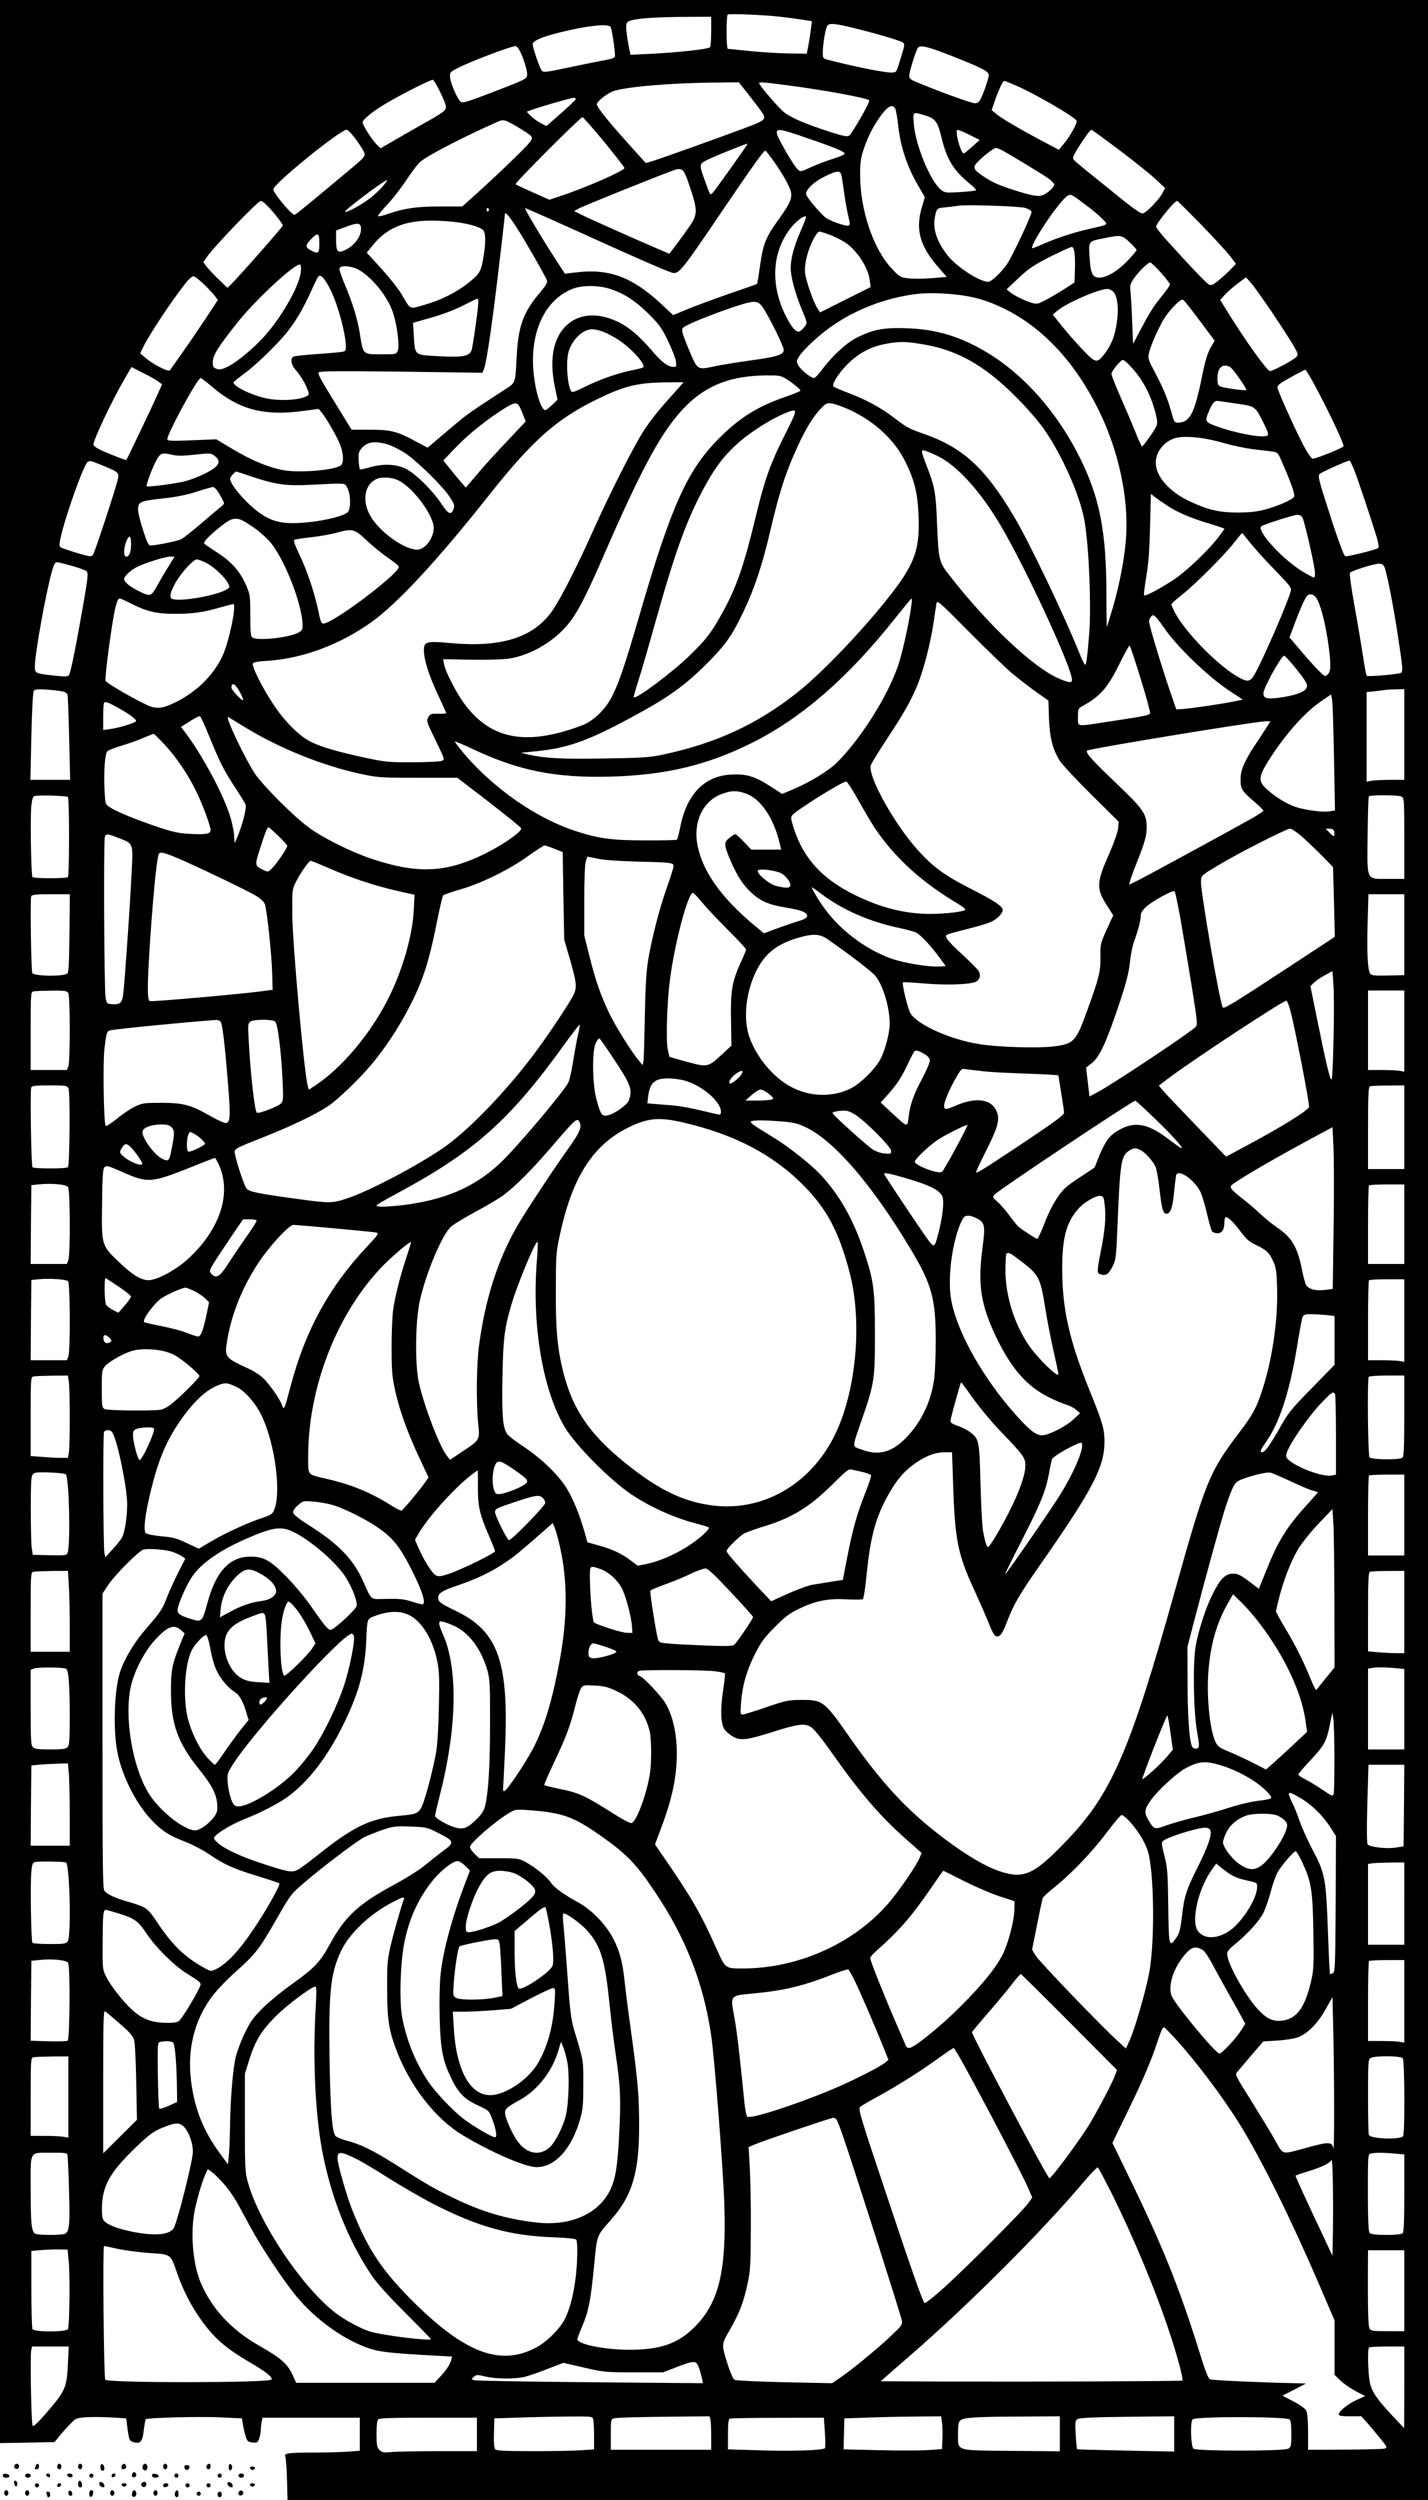 <?xml version="1.0" encoding="UTF-8" standalone="yes"?>
<svg version="1.0" xmlns="http://www.w3.org/2000/svg" width="768pt" height="1344pt" viewBox="0 0 1024 1792" preserveAspectRatio="xMidYMid meet">
  <g transform="translate(0,1792) scale(0.1,-0.1)" fill="#000000" stroke="none">
    <path d="M0 9164 l0 -8756 196 3 195 4 37 45 c20 25 54 63 77 86 37 39 44 42
110 47 39 3 120 2 180 -1 l110 -7 10 -79 c8 -64 14 -80 30 -87 59 -23 77 -5
86 81 5 40 11 75 14 79 12 11 399 21 545 13 l145 -7 8 -50 c5 -27 14 -66 21
-85 10 -30 17 -35 48 -38 32 -3 37 0 47 29 6 18 11 44 11 59 0 15 3 42 6 59
l7 31 348 0 349 0 0 -119 0 -118 -92 -7 c-50 -3 -161 -6 -247 -6 -176 0 -206
-5 -195 -29 4 -9 10 -82 12 -164 l4 -147 4089 0 4089 0 0 8960 0 8960 -5120 0
-5120 0 0 -8756z m5596 8636 c49 -6 120 -15 157 -21 l69 -11 -7 -57 c-4 -31
-12 -84 -18 -116 l-12 -60 -130 2 c-71 1 -197 9 -279 17 -82 9 -153 16 -157
16 -11 0 -12 233 -1 245 8 9 244 -1 378 -15z m-496 -102 c0 -57 -4 -109 -8
-116 -10 -14 -215 -37 -429 -48 l-142 -7 -5 24 c-13 60 -26 146 -26 176 0 26
5 35 24 43 48 18 173 27 379 29 l207 1 0 -102z m1155 -13 c119 -32 215 -63
222 -72 12 -15 11 -18 -32 -155 -18 -57 -19 -58 -56 -58 -52 0 -274 45 -451
91 -36 9 -38 12 -38 52 0 56 18 165 31 190 15 28 67 20 324 -48z m-1877 43 c9
-11 32 -162 32 -209 0 -13 -17 -20 -67 -29 -38 -7 -153 -30 -257 -52 -179 -38
-190 -39 -202 -23 -16 22 -64 163 -64 188 0 24 64 52 188 83 201 50 349 66
370 42z m-652 -170 c26 -49 54 -138 54 -169 0 -35 1 -34 -258 -134 -175 -67
-204 -75 -219 -64 -24 20 -73 134 -76 176 -2 34 1 37 53 64 95 49 381 157 417
159 7 0 20 -14 29 -32z m3124 -49 c198 -79 240 -101 240 -127 0 -22 -31 -115
-55 -166 -14 -28 -23 -36 -45 -36 -24 0 -237 77 -407 147 -52 21 -63 29 -63
49 0 29 48 184 63 202 18 22 76 7 267 -69z m-3698 -240 c21 -42 41 -89 44
-105 7 -35 -3 -43 -187 -146 -63 -36 -151 -86 -197 -113 l-83 -48 -24 23 c-34
32 -105 142 -105 163 0 20 79 84 174 139 112 66 318 169 330 166 6 -2 28 -38
48 -79z m4135 37 c126 -54 402 -213 432 -249 11 -14 -43 -112 -97 -176 l-29
-35 -128 68 c-162 86 -284 158 -323 191 l-31 26 23 67 c28 80 57 142 67 142 4
0 43 -15 86 -34z m-1920 -63 c38 -49 79 -102 91 -120 41 -59 36 -64 -120 -122
-198 -74 -603 -219 -660 -236 l-47 -14 -83 92 c-181 200 -268 307 -268 330 0
18 65 72 112 91 75 32 419 62 735 64 l171 2 69 -87z m270 67 c262 -34 575 -91
596 -109 9 -9 -123 -240 -145 -254 -11 -8 -44 -2 -119 22 -194 62 -304 109
-353 152 -41 36 -149 161 -170 197 -10 16 4 16 191 -8z m-1509 -102 c-3 -7
-51 -52 -107 -102 l-103 -90 -43 23 c-23 12 -55 36 -70 51 l-28 29 29 11 c52
20 289 89 307 89 10 1 17 -4 15 -11z m2292 -67 c5 -11 14 -62 20 -113 16 -158
64 -302 146 -442 l46 -79 -22 -74 c-46 -156 -14 -276 114 -423 l65 -75 -108
-9 c-60 -5 -135 -5 -167 -1 -55 6 -63 10 -115 65 -135 140 -231 422 -231 675
0 93 4 123 27 190 31 93 78 182 135 254 43 54 72 64 90 32z m209 -47 c77 -22
94 -44 121 -154 39 -165 88 -243 210 -342 24 -20 42 -39 39 -42 -3 -4 -55 -9
-115 -13 -106 -6 -110 -5 -139 19 -76 65 -180 318 -192 468 -7 91 -9 90 76 64z
m-2298 -189 c79 -97 145 -182 147 -189 4 -18 -285 -145 -470 -205 l-68 -23
-117 52 c-65 29 -121 55 -126 59 -8 8 464 481 480 481 5 0 74 -79 154 -175z
m-620 105 c117 -71 117 -71 85 -113 -27 -36 -256 -256 -400 -384 l-81 -73
-157 0 c-170 0 -259 -13 -375 -53 -41 -15 -73 -21 -73 -15 0 5 32 44 70 85 39
42 100 120 135 174 36 55 79 111 96 127 50 45 308 179 559 290 41 18 53 14
141 -38z m-1168 -77 c24 -32 52 -73 61 -91 22 -42 24 -39 -129 -166 -60 -50
-165 -138 -233 -194 -67 -56 -126 -102 -130 -102 -22 0 -152 156 -152 183 0
38 479 427 526 427 7 0 33 -26 57 -57z m3242 -2 c206 -70 277 -100 272 -114
-2 -6 -41 -22 -88 -37 -46 -14 -117 -41 -157 -60 -72 -33 -73 -33 -92 -14 -34
33 -150 236 -150 260 0 35 23 32 215 -35z m1180 16 l60 -30 -53 -48 c-30 -27
-57 -49 -62 -49 -12 0 -40 75 -47 127 -6 44 -5 45 18 38 13 -4 51 -21 84 -38z
m1059 -101 c105 -79 223 -173 261 -209 l70 -65 -18 -34 c-28 -53 -121 -148
-145 -148 -12 0 -67 37 -124 83 -57 46 -159 128 -228 184 -69 55 -131 107
-139 116 -11 14 -8 25 22 74 44 73 95 143 103 143 4 0 93 -65 198 -144z
m-2670 32 c-24 -39 -229 -326 -244 -341 -17 -18 -18 -16 -47 65 -54 147 -54
141 19 177 49 24 262 109 276 111 2 0 0 -6 -4 -12z m1829 -34 c54 -28 289
-171 335 -203 23 -17 42 -37 42 -44 0 -18 -49 -64 -83 -76 -33 -13 -80 -4
-217 40 -105 34 -154 57 -217 101 -66 45 -70 60 -27 103 41 41 112 95 126 95
5 0 23 -7 41 -16z m-1637 -77 c62 -86 112 -174 124 -216 13 -47 -3 -88 -81
-196 -99 -138 -115 -177 -138 -333 -10 -73 -20 -135 -22 -137 -2 -2 -90 -33
-195 -69 -105 -36 -240 -86 -299 -110 l-108 -45 -81 76 c-215 201 -381 261
-628 229 l-67 -8 -67 103 c-94 144 -224 362 -219 367 2 2 171 -73 377 -166
358 -163 628 -282 675 -296 49 -15 67 6 353 429 221 326 306 445 318 445 4 0
30 -33 58 -73z m-599 -187 c57 -170 57 -197 -7 -289 -27 -39 -70 -98 -95 -131
l-45 -59 -73 31 c-132 56 -517 227 -564 252 l-47 23 42 22 c37 19 475 196 642
259 96 37 99 35 147 -108z m1087 83 c3 -16 13 -77 21 -138 9 -60 22 -134 30
-163 11 -45 11 -54 0 -59 -21 -7 -143 36 -170 61 -58 54 -135 148 -135 166 0
33 59 89 134 125 88 43 112 45 120 8z m-3281 -69 c-15 -20 -55 -59 -88 -86
-60 -49 -181 -116 -191 -106 -8 9 283 228 303 228 2 0 -8 -16 -24 -36z m5042
-150 c39 -29 87 -70 109 -92 44 -46 52 -39 -89 -72 -114 -26 -229 -63 -328
-106 -43 -19 -80 -34 -82 -34 -36 0 181 328 247 374 26 18 30 16 143 -70z
m-5835 -46 c39 -46 69 -88 68 -95 -3 -12 -327 -380 -372 -422 l-25 -24 -67 64
c-36 35 -75 77 -86 92 l-20 28 27 39 c51 74 365 400 385 400 12 0 47 -32 90
-82z m6651 -86 c90 -93 184 -194 208 -226 l44 -57 -39 -41 c-21 -22 -61 -58
-87 -79 -43 -35 -51 -38 -71 -26 -20 11 -149 147 -319 336 -31 36 -57 70 -57
76 0 23 132 185 151 185 4 0 80 -76 170 -168z m-1257 117 c21 -7 40 -19 43
-26 6 -15 -137 -320 -177 -378 -42 -60 -111 -125 -134 -125 -62 0 -231 110
-293 192 -84 108 -110 202 -83 300 11 36 11 36 78 43 37 3 74 8 82 10 40 10
448 -3 484 -16z m-3849 -8 c3 -5 1 -12 -5 -16 -5 -3 -10 1 -10 9 0 18 6 21 15
7z m206 -142 c65 -102 199 -337 212 -371 4 -13 -12 -40 -59 -95 -113 -135
-148 -235 -159 -448 -11 -201 -4 -186 -98 -246 -209 -135 -257 -168 -340 -238
-49 -42 -115 -97 -145 -123 l-56 -47 -94 50 c-124 67 -170 79 -324 79 l-127 0
-94 153 c-133 215 -149 245 -141 258 5 9 147 10 590 5 l584 -8 11 29 c14 35
41 206 74 463 27 214 75 623 75 641 0 28 30 -6 91 -102z m2069 83 c0 -5 -18
-51 -41 -103 -46 -107 -69 -193 -69 -260 0 -63 31 -179 79 -296 40 -96 41 -98
23 -122 -10 -14 -25 -29 -35 -35 -25 -16 -62 26 -107 119 -108 222 -92 455 42
623 45 56 108 99 108 74z m-2530 -32 c102 -11 184 -33 213 -58 21 -19 22 -93
2 -205 -16 -95 -27 -112 -108 -176 -82 -66 -200 -125 -316 -157 -109 -31 -94
-38 -162 78 -21 36 -86 118 -144 182 l-105 115 43 53 c124 152 283 198 577
168z m-662 -39 c8 -56 -39 -126 -110 -162 -56 -28 -68 -15 -68 71 l0 68 68 25
c80 31 106 31 110 -2z m3368 -56 c36 -14 88 -41 115 -60 82 -61 156 -178 166
-265 l6 -48 -182 -91 -181 -91 -20 33 c-31 50 -81 196 -87 252 -6 61 17 156
58 237 16 32 36 58 44 58 8 0 44 -11 81 -25z m-3666 -60 c0 -72 -7 -78 -60
-50 -41 21 -42 36 -2 78 52 54 62 49 62 -28z m5810 9 c28 -26 50 -51 50 -56 0
-6 -30 -41 -66 -79 -72 -74 -148 -119 -201 -119 -49 0 -63 29 -70 148 -7 117
-11 112 112 136 113 23 120 21 175 -30z m-395 -76 c3 -24 5 -81 3 -128 l-3
-85 -65 -42 c-36 -24 -96 -59 -134 -79 -65 -35 -70 -36 -110 -24 -50 15 -123
51 -155 77 l-23 19 87 82 c74 69 108 92 226 152 77 38 146 70 154 70 9 0 16
-15 20 -42z m622 -145 c35 -40 63 -77 63 -81 0 -9 -22 -39 -99 -136 -21 -26
-67 -103 -102 -170 l-64 -121 -7 170 c-3 94 -9 189 -12 212 -4 33 -1 48 20 80
38 56 107 124 123 121 8 -2 43 -36 78 -75z m-6170 6 c-12 -101 -135 -318 -258
-456 -82 -91 -197 -187 -265 -221 -44 -21 -59 -24 -81 -16 -25 9 -28 15 -27
51 1 47 37 105 175 279 136 171 423 435 452 417 5 -3 7 -28 4 -54z m426 11
c99 -63 203 -197 237 -307 30 -96 46 -236 32 -268 -11 -24 -14 -25 -116 -25
-136 0 -132 -4 -156 151 -15 97 -53 221 -105 344 -25 59 -44 114 -41 121 10
27 97 17 149 -16z m-210 -144 c52 -106 107 -313 107 -400 0 -33 -2 -35 -42
-40 -24 -3 -104 -10 -178 -15 -74 -5 -143 -13 -152 -16 -29 -11 -22 -59 12
-97 34 -37 71 -99 88 -147 11 -31 10 -33 -24 -47 -57 -24 -187 -28 -273 -10
-112 24 -250 93 -235 117 3 5 40 35 82 66 89 66 248 222 313 308 60 79 107
161 159 276 23 52 47 100 53 107 16 20 50 -18 90 -102z m-911 47 c33 -32 69
-71 80 -86 l20 -28 -97 -147 c-54 -81 -130 -192 -169 -247 -39 -54 -74 -104
-78 -110 -10 -13 -122 44 -174 89 l-39 34 24 48 c41 86 215 347 308 462 19 23
41 42 49 42 9 0 43 -26 76 -57z m7657 -198 c59 -88 127 -193 151 -233 39 -67
41 -74 27 -90 -20 -22 -169 -102 -190 -102 -21 0 -185 230 -316 443 l-41 67
31 35 c17 19 58 55 92 81 l62 46 38 -43 c21 -24 86 -116 146 -204z m-4738 162
c100 -34 176 -84 271 -178 75 -75 93 -100 137 -190 28 -57 53 -123 57 -146 6
-40 5 -43 -17 -43 -37 0 -81 32 -145 106 -124 145 -212 211 -327 246 -183 55
-335 -28 -382 -209 -20 -77 -19 -179 4 -288 l19 -90 -38 -37 c-22 -21 -44 -38
-49 -38 -33 0 -77 151 -87 294 -19 280 89 500 283 576 69 27 189 26 274 -3z
m3598 -14 c32 -27 45 -114 31 -215 -14 -101 -37 -163 -84 -227 -59 -79 -67
-78 -165 25 -46 49 -113 125 -148 169 l-64 80 32 27 c66 56 293 155 360 157 9
1 26 -7 38 -16z m-1138 -23 c138 -14 233 -41 355 -100 278 -135 511 -383 680
-725 141 -284 215 -617 200 -896 -7 -147 -44 -345 -96 -524 -23 -77 -42 -140
-43 -142 -1 -1 -3 109 -3 245 -1 439 -48 680 -184 958 -161 329 -401 604 -670
766 -190 115 -365 168 -575 175 -163 6 -237 -7 -353 -63 -79 -38 -182 -132
-259 -236 -24 -32 -49 -58 -56 -58 -22 0 -97 61 -113 92 -14 27 -13 31 5 61
30 49 137 149 226 212 178 127 397 211 620 238 63 8 167 7 266 -3z m-3411 -52
c0 -46 -39 -324 -49 -350 -16 -42 -67 -51 -240 -41 -172 9 -165 4 -174 149
l-5 90 130 37 c81 23 168 56 227 86 53 27 99 50 104 50 4 1 7 -9 7 -21z m5177
-142 l103 -138 -30 -52 c-21 -38 -38 -93 -60 -202 -54 -269 -88 -334 -175
-334 -21 0 -27 8 -40 58 -31 112 -58 178 -116 289 -59 112 -59 112 -48 160 15
60 78 198 117 255 17 24 49 63 73 86 35 34 46 39 58 29 8 -7 61 -74 118 -151z
m-3136 99 c47 -70 149 -278 149 -303 0 -35 -47 -50 -248 -77 -97 -14 -210 -32
-249 -41 -121 -26 -121 -26 -175 101 -26 61 -51 125 -54 142 -6 29 -3 33 36
53 60 31 257 107 364 140 119 38 143 36 177 -15z m-1140 -175 c29 -12 75 -37
104 -56 97 -64 202 -183 176 -198 -5 -4 -44 -13 -88 -22 -100 -21 -227 -66
-325 -115 -43 -22 -84 -39 -92 -39 -34 0 -53 216 -27 295 30 88 102 154 168
155 18 0 56 -9 84 -20z m2269 -85 c257 -39 455 -149 685 -380 72 -71 160 -173
197 -225 134 -190 266 -488 296 -670 31 -187 48 -598 33 -796 -14 -177 -22
-235 -31 -229 -4 3 -20 35 -35 72 -108 271 -369 817 -477 996 -205 344 -363
488 -640 586 -110 38 -125 46 -223 121 -94 71 -196 126 -326 175 -52 20 -98
40 -102 44 -15 15 35 95 102 162 79 78 167 125 272 144 98 18 136 18 249 0z
m1504 -158 c87 -90 150 -208 183 -342 13 -53 14 -70 4 -92 -15 -33 -93 -142
-102 -143 -3 0 -26 48 -49 108 -24 59 -72 172 -107 251 -35 79 -63 152 -63
161 0 19 66 100 82 100 7 0 30 -19 52 -43z m717 -8 c19 -10 123 -158 116 -165
-7 -7 -167 16 -187 26 -16 8 -20 21 -20 58 0 77 37 110 91 81z m-7683 -106
l24 -18 -40 -90 c-37 -82 -211 -447 -216 -452 -4 -4 -151 54 -196 77 -22 11
-40 26 -40 33 0 36 141 332 228 479 l45 77 86 -44 c47 -23 96 -51 109 -62z
m8290 -25 c101 -187 215 -429 206 -438 -18 -17 -205 -91 -222 -88 -10 2 -38
44 -69 103 -63 122 -183 389 -183 409 0 7 12 22 28 32 33 22 164 93 173 94 3
0 34 -51 67 -112z m-3798 51 c49 -30 110 -79 110 -89 0 -4 -48 -24 -106 -44
-200 -69 -329 -149 -475 -295 -228 -227 -344 -482 -569 -1256 -110 -378 -152
-503 -206 -606 -47 -89 -132 -169 -211 -199 -395 -148 -649 -103 -839 150 -60
79 -142 238 -150 291 l-6 34 200 -4 c117 -2 229 2 272 8 152 24 316 118 420
242 69 83 129 198 260 499 283 650 422 902 590 1071 149 149 324 216 575 218
85 1 105 -2 135 -20z m-4100 -69 c188 -158 367 -204 650 -165 l105 14 21 -25
c37 -45 118 -187 136 -239 21 -59 23 -115 6 -137 -29 -36 -288 -60 -413 -39
-106 19 -227 69 -362 149 l-122 73 -175 -7 c-152 -6 -176 -5 -176 8 0 41 216
438 239 438 5 0 46 -31 91 -70z m3309 -31 c-112 -124 -159 -182 -218 -269 -69
-103 -247 -454 -366 -720 -111 -249 -233 -489 -293 -576 -133 -193 -365 -267
-728 -234 -177 16 -194 12 -194 -52 0 -67 35 -178 100 -317 33 -70 60 -130 60
-133 0 -3 -26 -5 -57 -4 -51 1 -58 -1 -72 -25 -14 -26 -12 -33 52 -165 67
-137 67 -139 45 -148 -13 -5 -106 -10 -208 -10 -171 -1 -196 2 -335 31 -195
42 -315 76 -393 114 -85 41 -194 150 -275 275 -76 115 -152 267 -144 287 4 10
35 16 105 20 252 17 515 114 742 275 187 132 478 446 852 919 302 381 476 537
763 678 200 98 295 122 504 124 l123 1 -63 -71z m4041 -84 c121 -18 121 -17
182 -139 31 -63 37 -81 26 -88 -31 -21 -234 17 -380 72 -64 24 -68 33 -42 95
30 72 43 86 78 80 17 -3 78 -12 136 -20z m-5162 -8 c6 -6 20 -36 31 -65 l21
-53 -134 -142 c-74 -78 -159 -171 -189 -207 -30 -36 -67 -78 -81 -95 l-26 -30
-35 40 c-19 22 -55 66 -80 97 l-46 57 73 77 c92 97 199 186 323 269 99 66 124
75 143 52z m2376 -35 c182 -86 322 -216 400 -375 64 -130 87 -224 93 -388 9
-226 -25 -330 -175 -529 -188 -249 -508 -587 -697 -736 -289 -228 -585 -364
-970 -445 -86 -18 -145 -22 -417 -26 -311 -5 -414 1 -543 29 l-50 12 120 12
c218 23 358 73 660 235 288 154 406 240 586 425 110 114 150 173 230 339 78
162 138 342 194 586 58 246 100 384 167 537 69 159 124 255 182 320 48 52 52
54 91 50 22 -3 80 -24 129 -46z m-470 -187 c-100 -199 -138 -306 -199 -555
-89 -373 -144 -532 -248 -718 -75 -136 -114 -187 -235 -304 -126 -122 -381
-312 -397 -296 -3 2 12 53 31 113 20 61 76 254 125 430 147 523 231 751 365
990 70 124 123 193 210 274 97 91 262 195 374 237 72 26 72 24 -26 -171z
m3141 -48 c66 -19 163 -40 215 -46 52 -7 115 -14 138 -17 42 -5 45 -8 69 -62
69 -156 101 -246 93 -262 -12 -22 -109 -65 -207 -92 -58 -16 -108 -21 -193
-22 -138 0 -215 18 -348 80 -148 69 -246 181 -244 280 1 72 53 142 128 170 64
24 207 12 349 -29z m-5984 -13 c30 -9 86 -37 124 -62 85 -56 269 -236 320
-314 32 -49 36 -61 28 -85 -17 -49 -38 -40 -88 36 -59 90 -178 209 -246 246
-71 38 -166 44 -264 16 -38 -11 -72 -18 -74 -15 -3 2 -7 30 -9 62 -3 48 0 62
18 85 39 50 96 59 191 31z m3973 -99 c136 -80 292 -260 427 -491 172 -294 476
-947 504 -1081 8 -41 -6 -42 -85 -10 -183 75 -510 382 -788 738 -79 101 -81
110 -92 362 -9 238 -16 275 -75 428 -47 122 -47 123 16 98 29 -11 70 -31 93
-44z m-5514 24 c33 -8 76 -7 158 2 108 12 114 11 140 -8 39 -29 39 -56 0 -87
-52 -39 -158 -85 -234 -101 -90 -18 -245 -37 -252 -31 -7 8 43 141 73 193 28
47 38 50 115 32z m-494 -80 c110 -46 111 -47 95 -110 -18 -72 -156 -492 -171
-519 -9 -18 -17 -20 -43 -14 -45 9 -180 52 -194 62 -10 6 -8 27 7 91 27 112
114 368 156 459 38 84 27 81 150 31z m8958 -11 c24 -54 141 -405 172 -512 10
-38 13 -61 6 -65 -23 -14 -222 -63 -235 -58 -10 4 -45 98 -93 244 -103 318
-106 330 -89 347 12 12 187 90 213 95 2 1 14 -23 26 -51z m-7888 -68 c164 -54
238 -64 414 -55 262 13 242 15 262 -25 24 -48 25 -151 1 -172 -42 -37 -250
-78 -394 -78 -92 0 -155 18 -224 64 -99 66 -225 209 -225 256 0 9 35 50 44 50
2 0 57 -18 122 -40z m1044 -25 c106 -55 250 -250 250 -339 0 -74 -62 -156
-118 -156 -96 0 -279 134 -340 249 -55 102 -38 211 39 253 40 23 118 19 169
-7z m-1302 -72 c11 -16 27 -43 36 -61 17 -33 17 -33 -10 -55 -15 -12 -79 -65
-141 -119 -62 -53 -126 -104 -143 -113 -28 -14 -177 -44 -222 -45 -13 0 -26
27 -52 110 -20 60 -36 125 -36 143 0 60 11 65 169 83 102 11 175 25 250 49 58
19 111 34 118 34 6 1 20 -11 31 -26z m6813 -108 c69 -46 165 -87 287 -124 40
-12 84 -26 98 -31 l25 -10 -33 -46 c-70 -97 -241 -261 -338 -324 -105 -67
-198 -116 -206 -107 -3 3 4 63 16 134 16 93 23 191 27 360 l6 233 26 -21 c14
-11 56 -40 92 -64z m969 -86 c16 -28 90 -356 90 -396 0 -18 -3 -33 -7 -33 -5
0 -34 15 -65 33 -146 82 -349 299 -314 334 12 12 232 82 258 83 18 0 31 -7 38
-21z m-7528 -65 c37 -25 91 -71 118 -101 105 -115 240 -457 240 -608 0 -28 -6
-37 -31 -50 -70 -37 -290 -60 -329 -35 -12 8 -15 37 -15 157 0 139 -2 152 -28
213 -42 99 -102 169 -204 236 -48 31 -92 61 -97 66 -12 10 28 53 110 119 101
81 122 81 236 3z m819 -99 c44 -41 113 -98 154 -125 41 -28 75 -56 75 -63 0
-51 -473 -407 -542 -407 -12 0 -19 15 -28 58 -31 155 -86 321 -150 452 -29 62
-37 86 -28 91 7 3 60 12 118 18 58 6 137 20 175 30 125 34 134 32 226 -54z
m6335 -17 c32 -40 111 -128 177 -195 108 -112 119 -125 113 -150 -20 -79 -202
-498 -260 -598 -33 -56 -52 -57 -131 -10 -150 91 -375 325 -444 462 -11 23
-21 46 -21 51 0 5 33 35 73 66 95 75 303 282 375 374 31 39 58 72 59 72 1 0
28 -33 59 -72z m-8026 -9 c0 -56 -13 -89 -35 -89 -20 0 -20 58 1 110 21 51 34
43 34 -21z m289 -126 c-12 -21 -30 -49 -39 -63 -9 -14 -33 -55 -53 -91 -52
-94 -55 -96 -124 -65 -74 35 -123 72 -123 96 0 19 44 61 91 85 51 27 203 75
237 75 l34 0 -23 -37z m250 -8 c54 -27 133 -101 156 -146 14 -27 14 -29 -7
-43 -76 -47 -354 -94 -397 -67 -18 12 -8 51 30 118 40 70 126 163 150 163 11
0 41 -11 68 -25z m-964 -21 c50 -14 96 -31 104 -37 17 -15 15 -38 -54 -420
-32 -178 -62 -318 -70 -326 -11 -12 -30 -12 -113 -3 -131 15 -132 16 -132 66
0 90 82 543 125 690 12 40 21 56 34 56 9 0 57 -12 106 -26z m9413 -9 c16 -35
66 -290 95 -485 37 -240 39 -267 21 -274 -30 -11 -236 -28 -243 -20 -4 5 -16
63 -25 129 -10 66 -37 228 -61 360 -26 146 -40 244 -34 250 14 14 170 64 205
64 23 1 34 -5 42 -24z m-495 -213 c33 -37 75 -197 97 -372 15 -126 13 -164
-10 -185 -19 -17 -21 -16 -74 38 -30 31 -87 95 -126 142 l-73 86 38 102 c38
102 69 171 87 195 15 17 42 15 61 -6z m-8486 -52 c108 -54 176 -70 308 -70
127 0 206 11 325 46 46 13 88 24 93 24 26 0 -31 -275 -78 -373 -64 -137 -185
-256 -334 -330 -95 -47 -139 -52 -206 -21 -107 50 -294 159 -298 174 -5 21 25
265 53 433 20 117 32 157 50 157 5 0 44 -18 87 -40z m5588 -12 c-15 -118 -66
-349 -96 -433 -78 -222 -261 -512 -433 -687 -59 -60 -200 -147 -326 -199 l-71
-30 -87 56 c-108 70 -168 88 -275 83 -192 -8 -319 -136 -367 -367 -10 -51 -22
-96 -25 -100 -4 -3 -104 -6 -223 -5 -242 0 -334 12 -499 65 -281 90 -590 304
-804 555 -39 47 -70 87 -67 89 2 2 62 -23 132 -56 327 -154 590 -206 981 -196
399 11 694 81 1017 242 358 179 690 467 1031 898 60 75 111 137 114 137 3 0 2
-24 -2 -52z m735 -495 c47 -38 122 -96 166 -127 l82 -58 4 -126 c6 -144 27
-226 79 -307 18 -28 120 -137 227 -243 l194 -192 -4 -48 c-3 -27 -29 -101 -62
-177 -94 -211 -96 -254 -19 -374 l46 -72 -47 -102 c-45 -100 -46 -104 -45
-197 2 -105 -10 -150 -97 -390 -78 -216 -94 -233 -240 -251 -110 -14 -402 -5
-534 17 -207 33 -440 138 -491 220 -19 31 -63 213 -54 222 2 3 72 -1 156 -8
157 -13 322 -7 365 12 31 15 40 49 20 80 -8 13 -58 63 -111 112 -110 101 -135
133 -115 146 7 4 71 22 143 40 71 17 150 41 174 52 45 21 83 60 83 85 0 27
-55 64 -230 153 -191 97 -274 159 -386 285 -167 189 -350 520 -330 598 3 12
54 96 114 187 127 193 167 264 217 380 45 105 98 308 120 460 9 63 19 126 21
139 4 20 33 -5 237 -212 128 -129 270 -266 317 -304z m1027 405 c11 -13 32
-41 46 -62 90 -135 318 -356 475 -459 l94 -62 -59 -12 c-85 -18 -310 -51 -368
-55 l-50 -3 -43 125 c-62 181 -152 478 -152 504 0 21 17 46 30 46 4 0 16 -10
27 -22z m-117 -435 c40 -128 70 -239 67 -246 -5 -14 -39 -21 -312 -62 -222
-34 -205 -37 -205 35 0 58 2 62 31 78 132 73 182 131 272 314 34 70 65 124 68
120 4 -4 40 -111 79 -239z m1105 85 c89 -111 98 -129 80 -156 -19 -26 -87 -49
-191 -63 -91 -12 -114 -5 -114 32 0 38 128 269 149 269 5 0 39 -37 76 -82z
m-7559 -190 c13 -26 21 -48 17 -48 -14 0 -83 75 -83 90 0 47 31 28 66 -42z
m-1279 16 c18 -3 35 -14 37 -23 3 -9 8 -150 12 -313 l7 -298 -143 0 -142 0 7
313 c5 205 11 317 18 326 9 10 30 12 92 8 44 -3 94 -9 112 -13z m9623 -309 l0
-325 -97 0 c-54 0 -115 -3 -135 -6 l-38 -7 0 321 0 321 58 6 c31 3 64 8 72 9
8 2 43 4 78 5 l62 1 0 -325z m-504 -162 l7 -382 -39 -7 c-48 -9 -190 11 -255
36 -62 23 -141 73 -196 124 -61 55 -59 87 10 198 121 193 266 356 390 438 l62
42 7 -34 c4 -18 10 -205 14 -415z m-8713 350 c81 -45 129 -82 122 -93 -8 -13
-124 -48 -185 -56 l-50 -7 0 95 c0 52 3 98 7 101 9 10 35 0 106 -40z m657
-224 c69 -169 98 -226 189 -364 29 -44 57 -90 62 -102 9 -24 -22 -146 -59
-233 l-19 -45 -5 65 c-3 36 -18 101 -33 145 -55 165 -202 434 -320 589 l-27
35 64 41 c34 22 67 38 72 37 5 -2 39 -77 76 -168z m237 94 c248 -153 563 -281
838 -340 125 -27 141 -28 412 -28 l283 0 62 -48 c203 -154 392 -304 395 -314
8 -22 -123 -114 -252 -179 -284 -141 -488 -151 -823 -39 -151 51 -353 152
-452 227 -113 84 -325 298 -383 384 -71 108 -212 404 -192 404 2 0 53 -30 112
-67z m7337 -5 c-15 -24 -48 -74 -74 -113 -84 -125 -114 -192 -114 -260 -1 -70
8 -84 101 -164 35 -30 63 -58 63 -62 0 -4 -35 -27 -77 -52 -111 -63 -729 -400
-814 -443 l-72 -36 7 29 c4 15 24 71 45 123 60 149 74 200 74 262 -1 94 -24
128 -219 314 -182 174 -222 220 -208 234 13 13 1196 207 1272 209 l42 1 -26
-42z m-7905 -124 c85 -91 164 -208 225 -330 47 -95 106 -253 106 -285 0 -26
-35 -33 -150 -26 -79 4 -121 13 -231 50 -157 53 -296 110 -342 141 -32 21 -32
23 -37 116 -7 139 2 266 20 285 9 8 54 26 102 40 47 14 116 38 154 55 38 16
72 29 76 30 3 0 38 -34 77 -76z m4978 -403 c41 -74 93 -161 115 -195 146 -216
336 -389 600 -546 32 -19 55 -37 50 -42 -14 -14 -147 -29 -252 -29 -180 0
-358 45 -545 138 -230 115 -361 258 -431 470 -23 71 -25 85 -13 99 32 39 365
246 388 242 7 -2 47 -63 88 -137z m-811 52 c110 -37 207 -183 248 -371 l8 -32
-108 0 -107 0 -52 55 c-28 30 -56 55 -62 55 -6 0 -26 -12 -43 -27 -28 -23 -32
-31 -27 -64 3 -20 28 -84 56 -143 38 -79 66 -120 110 -166 73 -75 135 -104
264 -125 54 -8 112 -22 128 -31 43 -22 34 -46 -21 -62 -25 -7 -94 -31 -154
-52 l-108 -40 -77 64 c-226 190 -356 372 -396 552 -40 177 33 335 177 385 66
23 101 23 164 2z m-4859 -26 c11 -11 11 -563 0 -574 -11 -11 -243 -11 -254 0
-10 11 -17 429 -8 513 5 46 11 64 23 68 28 8 230 2 239 -7z m9564 3 c18 -10
19 -24 19 -300 l0 -290 -113 0 c-164 0 -153 -23 -150 312 2 148 5 274 9 279 7
12 211 11 235 -1z m-8055 -282 c35 -33 64 -66 64 -71 0 -17 -77 -130 -109
-161 -29 -28 -29 -28 -65 -11 -60 29 -60 32 -20 156 37 116 50 149 60 149 3 0
35 -28 70 -62z m7331 3 c32 -27 97 -89 145 -137 l87 -89 7 -250 6 -250 -327
-215 c-386 -253 -466 -303 -476 -292 -20 19 -162 843 -157 907 3 40 4 41 118
109 139 85 495 266 521 266 10 0 44 -22 76 -49z m239 35 c3 -8 4 -22 2 -31 -2
-13 -9 -10 -32 14 l-30 31 27 0 c15 0 30 -6 33 -14z m-8718 -52 c114 -45 108
-25 93 -301 -12 -235 -45 -704 -57 -816 -8 -66 -23 -80 -82 -75 -35 3 -37 5
-45 48 -10 56 -15 1129 -5 1153 10 22 17 22 96 -9z m3128 -78 l59 -24 5 -314
6 -313 42 -145 c45 -157 50 -193 28 -245 -21 -49 -190 -304 -295 -442 -184
-244 -433 -506 -606 -635 -164 -123 -551 -330 -725 -388 -107 -36 -122 -36
-352 -5 -291 40 -351 52 -370 76 -16 19 -68 173 -83 246 -8 39 -12 36 220 128
184 73 357 156 445 214 68 44 230 200 315 302 140 166 281 404 356 598 41 106
74 229 114 431 19 95 38 177 43 182 5 5 63 25 128 44 151 44 347 141 483 239
58 41 110 75 116 75 6 0 38 -11 71 -24z m-2657 -87 c172 -77 459 -215 518
-251 34 -21 56 -42 63 -61 15 -45 49 -367 52 -497 l3 -115 -90 -12 c-158 -20
-776 -75 -791 -69 -19 7 -18 114 1 412 22 330 46 581 62 638 7 26 41 17 182
-45z m2966 16 c44 -10 150 -17 285 -21 247 -6 260 -8 260 -33 0 -10 -22 -81
-50 -159 -56 -160 -111 -378 -135 -532 -11 -70 -18 -201 -21 -395 -3 -159 -7
-301 -10 -315 l-6 -25 -25 30 c-56 67 -168 246 -213 340 -62 129 -100 237
-144 415 l-36 143 0 251 c0 160 4 263 11 284 6 18 12 32 12 32 1 0 34 -7 72
-15z m-1920 -71 c161 -70 323 -123 484 -160 l124 -28 -6 -111 c-9 -188 -87
-452 -194 -655 -129 -246 -326 -477 -511 -600 l-47 -31 -7 23 c-26 82 -111
1027 -112 1238 -1 173 -1 176 27 230 31 62 93 150 105 150 4 0 66 -25 137 -56z
m3224 -28 c38 -12 84 -69 78 -95 -3 -19 -39 -18 -106 0 -50 14 -138 90 -126
109 8 14 96 6 154 -14z m311 -161 c143 -107 338 -192 540 -235 58 -12 116 -28
130 -35 32 -17 104 -93 165 -176 l47 -64 -47 -3 c-74 -5 -259 26 -347 58 -195
71 -380 216 -496 387 -39 58 -76 123 -69 123 2 0 37 -25 77 -55z m2565 -171
c18 -104 54 -317 79 -473 42 -263 45 -286 30 -302 -33 -36 -573 -396 -695
-463 l-66 -36 -6 47 c-3 27 -9 73 -12 104 l-7 56 41 32 c56 45 102 144 191
408 56 166 73 233 82 310 5 54 19 123 30 153 30 83 48 152 48 184 0 21 11 40
38 65 46 43 194 123 205 112 5 -5 23 -93 42 -197z m-3432 119 c31 -38 115
-126 186 -198 72 -71 131 -135 131 -141 0 -6 -16 -46 -36 -88 -64 -140 -76
-206 -72 -416 l3 -185 -61 -57 c-113 -103 -104 -101 -284 -52 l-99 28 -12 50
c-15 62 -6 348 16 510 35 265 129 616 164 616 5 0 34 -30 64 -67z m-4535 -223
c-2 -221 -6 -283 -16 -289 -36 -22 -227 -19 -250 3 -8 9 -17 530 -8 551 4 12
31 15 141 15 l136 0 -3 -280z m9572 -10 l0 -290 -82 -2 c-125 -3 -148 -2 -161
11 -19 19 -26 145 -20 364 l6 207 129 0 128 0 0 -290z m-4136 -32 c169 -118
314 -229 342 -262 55 -64 104 -227 104 -345 0 -65 -33 -191 -67 -254 -38 -72
-146 -177 -214 -210 -129 -63 -288 -60 -422 10 -130 67 -253 214 -304 362 -59
174 -3 440 123 580 51 56 123 98 224 128 110 32 157 30 214 -9z m3629 -703
c-3 -154 -9 -289 -13 -300 -9 -24 -37 94 -106 434 l-47 232 24 24 c13 13 49
38 79 54 l55 30 7 -97 c4 -53 5 -223 1 -377z m-9073 316 c13 -25 14 -490 0
-525 l-10 -26 -130 0 -130 0 0 279 c0 258 1 280 18 284 9 3 67 5 129 6 101 1
113 -1 123 -18z m9580 -272 l0 -291 -31 6 c-17 3 -76 6 -130 6 l-99 0 0 285 0
285 130 0 130 0 0 -291z m-818 151 c32 -116 141 -679 135 -695 -12 -29 -203
-147 -483 -296 l-112 -60 -210 218 c-115 120 -224 234 -241 254 l-31 37 72 55
c180 135 825 559 843 554 5 -2 18 -32 27 -67z m-7673 -79 c15 -10 31 -140 57
-459 18 -226 15 -272 -18 -272 -11 0 -59 22 -107 49 -142 81 -193 95 -351 96
-125 0 -139 -2 -190 -26 -30 -14 -89 -53 -130 -87 -41 -33 -78 -57 -82 -53
-14 13 -21 451 -9 553 13 111 17 125 39 132 28 9 561 61 762 75 8 0 21 -3 29
-8z m394 -3 c19 -15 44 -216 54 -436 5 -117 4 -134 -11 -151 -20 -22 -160 -76
-174 -67 -15 9 -45 269 -58 510 -7 119 -6 130 11 143 24 17 155 18 178 1z
m2172 -94 c-9 -38 -24 -124 -35 -191 -10 -66 -26 -135 -34 -152 -38 -72 -370
-465 -487 -576 -186 -176 -404 -269 -714 -305 -110 -12 -175 -13 -175 -1 0 4
57 39 128 76 573 307 825 530 1226 1088 55 75 101 135 103 133 2 -2 -3 -35
-12 -72z m248 -162 c131 -196 144 -230 117 -309 -12 -33 -102 -97 -152 -108
-41 -9 -50 3 -79 108 -31 108 -35 348 -7 410 10 21 22 36 27 33 5 -3 47 -63
94 -134z m2232 25 c25 -14 41 -31 43 -45 2 -13 -21 -69 -56 -135 -63 -118 -86
-185 -97 -279 -8 -70 -7 -70 -120 35 l-80 74 49 54 c67 75 102 127 146 223 22
45 42 85 46 89 12 11 27 8 69 -16z m435 -127 c47 -5 185 -12 308 -16 122 -4
222 -10 222 -13 0 -3 9 -60 20 -126 11 -66 20 -129 20 -141 0 -16 -62 -62
-277 -206 -322 -214 -353 -233 -353 -219 0 6 31 72 69 148 82 162 99 218 83
272 -31 102 -146 123 -300 55 -69 -30 -82 -30 -82 1 0 29 47 136 93 213 32 53
32 54 72 47 22 -3 78 -10 125 -15z m-1745 -24 c-17 -26 -74 -70 -82 -63 -11
12 10 46 44 70 42 30 60 27 38 -7z m-404 -42 c127 -37 259 -151 259 -224 0
-11 -4 -20 -9 -20 -6 0 -64 13 -130 29 -66 17 -153 32 -193 36 -40 3 -101 8
-134 11 l-62 5 5 42 c12 105 45 137 143 137 36 0 91 -7 121 -16z m-4420 -55
c13 -25 9 -552 -4 -566 -11 -11 -243 -11 -254 0 -9 10 -18 549 -9 572 4 12 29
15 130 15 117 0 126 -1 137 -21z m9579 -279 l0 -300 -130 0 -130 0 0 294 c0
226 3 296 13 299 6 3 65 6 130 6 l117 1 0 -300z m-4556 238 c35 -28 37 -33 20
-39 -10 -4 -57 -8 -104 -8 l-85 0 44 39 c24 22 53 40 65 40 12 0 39 -14 60
-32z m2760 -169 c128 -123 215 -219 199 -219 -5 0 -51 31 -101 70 -144 108
-236 124 -350 59 -64 -36 -94 -76 -138 -180 -18 -46 -34 -85 -34 -86 0 -2 -39
-28 -87 -59 -49 -31 -103 -70 -122 -87 -54 -51 -108 -142 -152 -258 -23 -60
-46 -109 -51 -109 -10 0 -103 60 -134 87 -12 10 -40 45 -64 78 -23 33 -61 76
-83 97 -41 35 -41 37 -24 56 31 34 988 672 1008 672 4 0 64 -54 133 -121z
m-2138 19 c77 -51 254 -230 254 -257 0 -22 -3 -23 -48 -19 -29 3 -63 15 -86
30 -48 33 -286 248 -286 259 0 9 31 16 81 18 25 1 50 -9 85 -31z m-1976 -62
c11 -30 -9 -74 -89 -185 -110 -154 -305 -450 -364 -553 -138 -239 -228 -523
-272 -853 -18 -136 -21 -409 -6 -560 12 -119 14 -115 -118 -203 l-84 -56 -23
30 c-52 64 -166 364 -201 527 -28 127 -24 437 6 576 44 204 163 486 228 541
21 17 101 65 178 107 77 41 165 93 195 116 85 63 201 179 333 332 197 230 198
230 217 181z m730 10 c378 -86 659 -234 881 -462 162 -168 243 -321 320 -609
96 -360 49 -866 -109 -1180 -176 -351 -521 -545 -882 -495 -220 30 -409 128
-663 342 -227 193 -338 366 -402 629 -39 164 -50 283 -49 569 0 248 2 273 27
391 87 409 230 640 477 769 145 75 230 85 400 46z m721 5 c76 -6 109 -14 163
-39 205 -96 476 -409 751 -867 156 -258 185 -362 185 -660 0 -105 -5 -227 -10
-271 -20 -160 -88 -308 -192 -419 -107 -115 -205 -143 -331 -95 -69 26 -70 2
7 225 86 249 91 283 90 610 0 318 -9 379 -84 601 -75 220 -168 383 -302 530
-66 71 -222 196 -323 259 -166 102 -186 116 -180 125 7 12 92 12 226 1z
m-4380 -42 c22 -22 22 -44 -2 -164 -14 -74 -21 -81 -58 -65 -62 25 -163 165
-148 204 10 26 66 45 130 46 45 0 61 -4 78 -21z m5624 -147 c-47 -88 -92 -165
-99 -171 -24 -20 -196 44 -196 73 0 16 100 112 162 154 52 35 209 114 216 108
2 -2 -35 -76 -83 -164z m2708 -574 l-6 -437 -54 -7 c-74 -9 -127 7 -141 44 -6
15 -18 61 -26 102 -32 161 -72 230 -179 302 -34 23 -89 68 -122 99 -33 32 -89
79 -124 106 -35 26 -71 58 -79 70 -13 21 -11 24 55 66 90 59 309 184 508 291
l160 86 7 -142 c4 -79 5 -340 1 -580z m-8120 638 c15 -14 27 -29 27 -34 0 -13
-109 -64 -120 -57 -13 8 -13 86 0 120 9 24 11 25 37 11 16 -8 40 -25 56 -40z
m-501 -63 c31 -33 78 -102 78 -114 0 -24 -93 13 -137 54 -27 24 -28 30 -7 62
21 32 34 31 66 -2z m7237 -17 c33 -17 84 -73 106 -116 8 -16 22 -91 30 -166
16 -141 25 -174 50 -174 29 0 44 45 55 159 6 63 13 118 16 122 23 38 134 -44
174 -128 11 -25 32 -95 46 -156 14 -61 30 -117 36 -124 6 -7 24 -13 39 -13 32
0 49 27 49 79 0 15 3 30 6 34 12 12 53 -25 107 -97 45 -59 66 -78 114 -100 75
-36 96 -56 124 -119 20 -44 24 -73 27 -199 6 -226 -36 -512 -109 -730 -40
-122 -66 -169 -159 -292 -219 -288 -243 -348 -464 -1136 -323 -1156 -457
-1463 -785 -1802 -230 -239 -302 -270 -479 -209 -102 36 -231 112 -387 229
-264 198 -447 394 -677 722 -189 270 -196 275 -353 275 -94 -1 -109 -4 -252
-53 -84 -29 -160 -52 -169 -52 -15 0 -16 9 -10 86 10 125 39 226 98 344 45 90
66 118 143 196 75 76 104 98 176 133 119 57 207 74 339 67 58 -3 110 -3 117 1
6 5 18 77 27 173 28 279 66 417 159 581 59 104 109 162 184 216 80 57 148 83
217 83 l53 0 7 -212 c13 -414 33 -517 150 -770 41 -90 84 -188 96 -218 38 -97
51 -120 71 -120 24 0 41 28 74 115 42 110 86 187 221 380 388 555 474 718 474
900 0 93 -12 134 -109 374 -144 357 -193 575 -194 861 -1 228 30 341 118 438
41 46 127 95 158 90 19 -3 23 -11 29 -68 10 -85 2 -177 -28 -328 -30 -156 -30
-160 3 -168 36 -9 54 4 82 60 22 45 25 66 33 255 20 495 26 537 87 574 32 20
45 21 80 3z m-6606 -113 c87 -200 4 -454 -218 -661 -81 -76 -201 -144 -273
-157 -57 -9 -125 28 -227 127 -128 122 -127 118 -123 417 2 206 6 253 18 265
13 13 28 9 128 -35 183 -81 203 -80 495 36 89 36 165 65 168 65 4 0 18 -26 32
-57z m4902 -82 c198 -57 266 -92 284 -142 12 -36 1 -138 -29 -255 -31 -119
-28 -118 -102 -13 -95 137 -288 428 -288 434 0 11 39 4 135 -24z m-5987 -69
c15 -19 17 -487 2 -526 l-10 -26 -130 0 -130 0 2 283 3 282 60 6 c92 8 188 -1
203 -19z m9582 -267 l0 -285 -130 0 -130 0 0 278 c0 153 3 282 7 285 3 4 62 7
130 7 l123 0 0 -285z m-3055 36 c47 -27 51 -53 30 -208 -34 -260 -13 -400 94
-628 108 -228 221 -360 379 -439 48 -24 107 -49 130 -55 23 -7 54 -23 69 -36
l28 -25 -46 -43 c-51 -48 -160 -105 -214 -114 -47 -8 -92 24 -196 140 -232
258 -417 581 -465 813 -30 143 -5 385 57 548 11 31 28 60 37 66 20 12 56 5 97
-19z m-5175 -12 c0 -6 -35 -61 -79 -123 -43 -61 -95 -138 -116 -171 -67 -107
-94 -125 -130 -85 -20 23 -20 22 138 258 l90 132 48 0 c29 0 49 -4 49 -11z
m560 -54 c151 -14 285 -27 298 -30 21 -5 15 -14 -68 -103 -269 -285 -441 -600
-546 -998 -44 -168 -48 -177 -62 -136 -14 42 -81 138 -129 188 -22 23 -67 53
-99 68 -187 86 -186 84 -162 223 32 183 109 373 224 545 79 119 217 268 248
268 12 0 145 -11 296 -25z m520 -191 c-46 -134 -88 -299 -101 -394 -6 -47 -11
-168 -11 -270 0 -149 4 -205 21 -286 29 -143 89 -313 172 -491 l72 -153 -27
-39 c-38 -55 -156 -195 -167 -199 -5 -2 -37 14 -72 36 -149 94 -286 151 -467
192 -140 33 -130 21 -130 160 0 501 210 1034 539 1370 70 71 191 173 198 166
2 -1 -11 -43 -27 -92z m930 -39 c-37 -462 41 -928 200 -1195 77 -129 320 -375
475 -480 135 -91 311 -171 466 -210 46 -12 88 -25 92 -29 5 -5 -15 -29 -43
-54 -106 -95 -273 -181 -406 -208 l-61 -12 -48 36 c-64 49 -133 82 -231 109
l-82 23 -22 80 c-34 117 -76 221 -122 300 -57 96 -182 218 -307 301 -58 38
-113 80 -123 94 -33 46 -40 131 -35 410 6 279 14 344 62 511 43 149 177 471
190 457 3 -3 1 -63 -5 -133z m3464 1 c138 -106 145 -119 181 -340 13 -85 41
-225 60 -310 19 -85 35 -159 35 -166 0 -32 -154 119 -216 212 -103 155 -164
352 -164 533 0 61 3 115 7 118 13 13 28 6 97 -47z m-6826 -149 c15 -12 17
-501 2 -541 l-10 -26 -130 0 -130 0 2 288 3 287 60 6 c76 6 186 -1 203 -14z
m365 -41 c48 -32 87 -64 87 -70 0 -6 -21 -35 -46 -64 l-45 -52 -39 20 c-22 11
-44 29 -50 39 -11 22 -14 194 -2 189 4 -1 46 -30 95 -62z m9217 -242 l0 -296
-31 6 c-17 3 -76 6 -130 6 l-99 0 0 283 c0 156 3 287 7 290 3 4 62 7 130 7
l123 0 0 -296z m-8673 210 c28 -15 63 -39 77 -53 l25 -26 -14 -70 c-27 -129
-44 -175 -64 -175 -9 0 -45 11 -79 25 -33 14 -116 36 -182 49 -67 13 -124 26
-126 29 -17 16 75 140 128 174 48 30 145 72 168 73 8 0 38 -12 67 -26z m8112
-170 l61 -7 0 -175 0 -175 -162 -166 c-150 -153 -169 -176 -233 -290 -70 -123
-105 -171 -125 -171 -18 0 -11 18 25 69 99 138 172 360 225 682 17 107 35 204
40 217 8 18 17 22 58 22 27 0 77 -3 111 -6z m-8723 -165 c16 -17 16 -22 4 -30
-25 -15 -45 -5 -48 24 -4 33 17 36 44 6z m370 -90 c32 -6 77 -21 99 -34 59
-34 175 -133 175 -149 0 -14 -152 -164 -210 -207 -19 -15 -48 -29 -63 -33 -46
-11 -385 -8 -407 4 -18 10 -20 21 -20 145 0 127 1 135 24 163 27 31 126 88
190 108 51 16 135 17 212 3z m-662 -225 c8 -60 8 -457 0 -506 l-7 -38 -51 0
c-28 0 -88 3 -133 7 l-83 6 0 283 c0 261 1 283 18 287 9 3 69 5 133 6 l116 1
7 -46z m9576 -242 c0 -211 -3 -291 -12 -300 -18 -18 -222 -16 -237 2 -12 14
-17 558 -6 577 4 5 62 9 131 9 l124 0 0 -288z m-8373 206 c58 -27 135 -115
177 -201 97 -198 145 -554 92 -680 -11 -29 -23 -36 -78 -55 -104 -34 -269
-109 -369 -168 l-93 -55 -86 40 c-72 34 -100 42 -183 49 -60 6 -104 15 -112
23 -18 19 -5 130 35 297 54 222 109 356 207 500 100 146 194 234 289 267 43
15 58 13 121 -17z m5283 -85 c46 -64 135 -171 199 -237 161 -167 175 -187 174
-244 -1 -64 -42 -182 -115 -326 -58 -116 -142 -256 -153 -256 -10 0 -24 49
-36 118 -6 37 -14 191 -18 342 -8 304 -10 316 -75 365 -18 14 -58 34 -87 44
-41 14 -54 23 -53 37 1 11 16 71 34 134 18 63 34 121 36 128 2 6 5 12 8 12 2
0 41 -53 86 -117z m2594 31 c3 -9 6 -141 6 -295 l0 -279 -26 -6 c-55 -14 -225
44 -302 102 -28 22 -33 31 -27 53 16 66 168 284 268 383 61 62 71 67 81 42z
m-8470 -243 c12 -18 -88 -236 -104 -226 -12 7 -36 93 -45 156 -6 50 2 64 45
72 45 8 99 7 104 -2z m-277 -81 c38 -116 85 -368 85 -460 0 -94 -16 -200 -37
-241 -8 -15 -38 -53 -67 -84 l-53 -58 -6 29 c-9 38 -11 848 -3 869 4 10 16 15
33 13 22 -3 29 -12 48 -68z m6933 -40 c0 -56 -64 -202 -155 -350 -49 -82 -376
-555 -397 -575 -6 -5 48 105 120 245 137 267 172 355 196 486 7 43 17 86 20
95 9 22 174 115 209 118 4 1 7 -8 7 -19z m-4063 -182 c101 -70 104 -79 43
-112 -54 -29 -133 -56 -167 -56 -18 0 -25 9 -34 43 -13 50 -5 142 16 174 19
29 40 22 142 -49z m2487 -9 c32 -7 60 -18 62 -24 3 -6 -15 -60 -39 -121 -59
-146 -93 -266 -131 -464 l-32 -165 -79 -12 c-44 -7 -105 -17 -136 -22 -31 -5
-111 -34 -178 -64 l-121 -55 -114 121 c-132 142 -206 227 -206 239 0 17 95
110 130 128 19 9 89 34 155 54 195 61 321 141 493 314 74 74 98 93 115 89 12
-3 48 -11 81 -18z m-2757 -106 c-1 -138 12 -196 78 -349 25 -57 45 -108 45
-113 0 -14 -236 -130 -327 -161 -59 -20 -76 -22 -96 -13 -27 12 -88 110 -128
202 l-23 54 24 41 c63 112 248 319 368 414 30 23 55 42 57 42 2 0 3 -53 2
-117z m-2955 89 c24 -24 35 -506 12 -565 -6 -16 -21 -17 -128 -15 l-121 3 -7
45 c-8 57 -10 453 -2 502 5 30 11 38 33 42 40 7 203 -2 213 -12z m8788 -52
c69 -33 140 -63 158 -66 17 -4 32 -9 32 -11 0 -2 -34 -41 -75 -86 -148 -162
-211 -264 -295 -475 l-53 -131 -56 43 c-72 55 -93 66 -128 66 -57 -1 -91 -34
-148 -148 -49 -97 -101 -259 -121 -372 -21 -127 -16 -468 11 -618 15 -85 16
-105 5 -112 -16 -10 -37 -3 -44 16 -18 47 -30 221 -30 449 l-1 260 48 185 c88
338 197 732 226 819 53 157 64 176 113 196 71 28 181 55 208 49 14 -3 81 -32
150 -64z m810 -240 l0 -290 -130 0 -130 0 0 283 c0 156 3 287 7 290 3 4 62 7
130 7 l123 0 0 -290z m-6178 123 c10 -9 18 -25 18 -36 0 -20 -240 -267 -260
-267 -13 0 -100 176 -100 201 0 24 8 28 150 75 141 47 166 51 192 27z m-1517
-48 c93 -25 271 -115 362 -184 91 -68 139 -133 216 -286 78 -154 105 -245 75
-245 -7 0 -42 9 -78 21 -51 16 -88 20 -175 18 -126 -2 -105 -18 -173 131 -71
156 -174 262 -385 396 -73 46 -113 78 -115 91 -2 13 10 32 34 53 37 32 39 32
108 27 39 -3 98 -13 131 -22z m7194 -693 l1 -474 -62 -76 c-34 -42 -65 -81
-68 -85 -4 -5 -22 29 -40 75 -42 105 -115 254 -168 340 -22 36 -50 85 -62 107
l-21 41 20 83 c31 128 86 273 138 360 28 46 90 124 148 185 l100 105 6 -94 c4
-52 7 -307 8 -567z m-5553 388 c54 -239 54 -507 -2 -810 -52 -283 -108 -469
-185 -621 -58 -114 -200 -324 -214 -318 -5 2 -9 7 -8 10 1 3 7 127 14 276 30
644 -47 860 -356 1008 -93 44 -116 59 -121 80 -10 40 18 61 136 100 134 45
247 99 342 164 70 47 110 80 269 220 l73 64 14 -34 c8 -19 25 -81 38 -139z
m-1902 104 c113 -58 269 -190 346 -292 52 -70 104 -193 98 -233 -3 -21 -134
-146 -180 -170 -20 -11 -43 17 -158 182 -36 51 -110 140 -165 196 -117 119
-164 145 -260 145 -151 -1 -248 -108 -309 -337 -35 -130 -39 -134 -113 -111
-88 27 -106 41 -98 78 12 54 63 166 101 224 65 98 206 196 403 280 186 80 242
86 335 38z m-877 -138 c23 -8 53 -22 67 -31 l25 -17 -54 -106 c-29 -59 -65
-138 -79 -175 -30 -80 -45 -103 -147 -220 -87 -100 -160 -222 -189 -315 -43
-137 -50 -437 -14 -592 40 -177 141 -367 255 -481 68 -68 116 -98 233 -143 48
-19 121 -57 162 -85 112 -76 177 -106 346 -157 84 -26 157 -50 161 -54 10 -9
-86 -180 -175 -314 -110 -166 -202 -264 -281 -302 -34 -16 -36 -16 -93 16
-135 77 -220 160 -329 324 -67 100 -75 105 -202 143 -97 27 -152 53 -174 79
-12 15 -14 171 -14 1074 l0 1057 39 59 c50 76 224 250 256 257 41 9 163 -1
207 -17z m3066 -122 c62 -21 131 -84 160 -147 29 -61 65 -202 69 -267 l3 -45
-40 1 c-35 0 -199 52 -234 73 -13 8 -30 190 -31 329 0 81 0 81 73 56z m939
-168 c87 -92 158 -172 158 -177 0 -13 -114 -181 -134 -198 -13 -11 -52 -12
-209 -6 -105 4 -223 10 -262 14 -63 5 -70 8 -77 31 -15 55 -60 339 -54 348 3
5 52 26 108 46 57 20 139 54 183 76 44 21 91 38 105 37 17 -1 68 -49 182 -171z
m-3384 139 c75 -39 122 -89 122 -131 0 -32 -43 -62 -98 -69 -77 -9 -153 -35
-231 -78 l-74 -40 6 63 c7 83 53 174 116 234 59 54 88 58 159 21z m-1365 -82
c4 -54 7 -185 7 -290 l0 -193 -140 0 -140 0 0 284 c0 263 1 285 18 289 9 3 69
5 133 6 l116 1 6 -97z m9577 -198 l0 -295 -53 0 c-30 0 -88 3 -130 6 l-77 7 0
283 c0 216 3 284 13 287 6 3 65 6 130 6 l117 1 0 -295z m-1031 -90 c173 -229
293 -484 322 -685 l12 -84 -94 -88 c-52 -49 -118 -109 -147 -135 l-54 -47 -91
47 c-51 26 -128 62 -172 80 -67 27 -83 38 -97 67 -46 94 -70 359 -49 550 20
188 64 326 148 469 l25 43 65 -63 c35 -35 95 -104 132 -154z m-6937 138 c40
-44 86 -117 125 -198 l35 -75 -20 -31 c-34 -54 -195 -210 -205 -200 -25 25
-35 250 -17 387 8 67 35 144 50 144 3 0 18 -12 32 -27z m836 -72 c90 -47 167
-176 198 -331 14 -71 16 -124 11 -330 -3 -152 -11 -276 -21 -328 -23 -125 -73
-315 -97 -371 -24 -58 -41 -66 -159 -76 -212 -18 -333 -76 -590 -281 -63 -50
-129 -99 -147 -108 -39 -20 -71 -14 -253 46 -151 49 -273 106 -318 148 -30 27
-32 33 -20 47 24 30 126 90 210 123 126 50 246 113 316 164 148 110 282 285
397 520 108 221 151 378 161 588 7 167 6 163 58 183 102 39 186 41 254 6z
m-1040 6 c6 -6 13 -73 16 -147 4 -74 9 -182 12 -239 l6 -104 -79 5 c-58 3 -90
11 -121 28 -71 40 -122 140 -122 238 0 98 52 152 195 205 83 31 80 30 93 14z
m1360 -82 c107 -49 195 -168 239 -325 15 -57 18 -105 17 -380 0 -302 -12 -493
-36 -588 -8 -31 -25 -58 -60 -92 -65 -64 -95 -76 -152 -60 -58 16 -146 67
-146 84 0 8 15 74 34 147 124 483 131 915 21 1157 -14 30 -25 63 -25 74 0 17
4 19 28 13 15 -3 51 -17 80 -30z m-1961 -29 l27 -24 -36 -88 c-55 -137 -63
-182 -62 -339 2 -227 51 -359 199 -544 92 -114 126 -177 132 -250 4 -47 1 -61
-19 -91 -33 -48 -104 -100 -137 -100 -83 0 -265 146 -340 274 -115 194 -172
552 -121 765 26 108 96 242 167 321 93 102 138 120 190 76z m1240 -42 c11 -29
-28 -227 -69 -353 -47 -142 -142 -340 -220 -456 -29 -44 -87 -115 -128 -159
-121 -127 -345 -263 -419 -254 -20 2 -29 13 -44 53 -10 28 -21 79 -24 115 -4
61 -3 68 31 123 136 223 793 947 859 947 4 0 10 -7 14 -16z m-1037 -51 c21
-109 31 -148 54 -199 27 -58 83 -124 131 -154 33 -20 60 -69 85 -157 l13 -42
-55 -68 c-30 -37 -83 -110 -117 -160 -34 -51 -66 -93 -70 -93 -5 0 -30 24 -56
53 -59 66 -118 190 -141 292 -33 151 -18 379 32 478 20 39 83 107 100 107 7 0
17 -25 24 -57z m2801 -14 c77 -24 119 -41 119 -48 0 -17 -144 -55 -176 -47
-19 5 -24 13 -24 37 0 37 16 69 34 69 7 0 28 -5 47 -11z m-3826 -171 c17 -17
24 -108 25 -320 0 -193 -2 -229 -16 -242 -12 -13 -39 -16 -124 -16 -85 0 -112
3 -124 16 -14 13 -16 53 -16 285 l0 270 23 9 c25 11 221 9 232 -2z m9518 6
l77 -7 0 -288 0 -289 -130 0 -130 0 0 289 0 290 23 4 c37 7 80 7 160 1z
m-4864 -24 c35 -5 66 -11 69 -14 3 -4 -3 -59 -13 -125 -21 -140 -17 -240 12
-280 11 -14 37 -36 59 -49 53 -31 101 -25 284 33 185 59 233 65 279 33 19 -12
82 -91 140 -174 205 -291 348 -459 537 -626 l113 -100 -15 -36 c-21 -52 -132
-214 -208 -307 -247 -298 -654 -485 -1058 -485 -129 0 -125 -2 -188 137 -114
257 -180 370 -390 675 l-53 77 48 128 c62 168 93 293 104 421 16 183 -11 350
-76 461 -30 52 -157 188 -184 196 -21 7 -26 31 -6 38 22 9 480 7 546 -3z
m-705 -143 c123 -58 206 -160 235 -288 13 -57 14 -226 1 -306 -24 -149 -98
-345 -132 -351 -9 -2 -61 25 -115 59 -222 141 -260 158 -409 188 -53 11 -98
22 -101 25 -3 2 29 76 70 163 86 180 118 266 153 408 14 55 32 111 41 124 14
22 19 23 97 19 69 -4 95 -10 160 -41z m-2525 -73 c-28 -29 -39 -30 -39 -4 0
12 9 24 23 29 34 13 41 2 16 -25z m7670 -404 c0 -129 -2 -245 -5 -257 -6 -21
-9 -20 -78 26 -39 27 -95 61 -123 75 -29 14 -53 31 -53 36 0 5 38 50 85 100
102 109 117 137 141 255 l18 90 7 -45 c4 -25 8 -151 8 -280z m-1175 176 l16
-118 -40 -48 c-49 -59 -186 -181 -179 -160 47 137 175 458 180 453 4 -5 14
-61 23 -127z m329 -221 c83 -21 172 -61 253 -111 73 -45 149 -118 139 -133 -3
-5 -33 -12 -67 -16 -75 -8 -151 -26 -274 -65 -51 -16 -147 -43 -215 -59 -68
-16 -157 -42 -197 -56 -82 -31 -87 -30 -129 42 -30 52 -26 77 23 144 51 69
182 190 244 223 88 48 134 54 223 31z m-8229 -72 c3 -42 6 -174 6 -295 l0
-218 -140 0 -140 0 2 288 3 287 60 6 c33 3 92 6 131 7 l71 2 7 -77z m9574
-225 l-3 -293 -60 -9 c-63 -10 -179 4 -197 22 -7 7 -8 111 -3 291 l8 281 128
0 129 0 -2 -292z m-721 40 c72 -46 145 -121 196 -201 l37 -58 -2 -486 c-3
-445 -4 -487 -20 -497 -9 -5 -19 -8 -21 -6 -2 3 -9 145 -15 315 -13 367 -20
408 -111 578 -32 62 -73 151 -90 199 -16 48 -39 104 -49 125 -11 21 -23 49
-27 61 -6 22 -5 23 17 17 12 -4 51 -25 85 -47z m-5408 -89 c135 -21 220 -61
386 -180 175 -125 242 -196 374 -394 219 -326 347 -654 401 -1027 24 -158 86
-960 94 -1208 16 -474 -38 -703 -209 -876 -121 -123 -249 -168 -475 -167 -176
0 -370 40 -370 75 0 7 16 49 35 93 46 107 61 187 85 432 22 228 17 213 119
329 155 174 205 341 204 679 0 213 -9 320 -58 675 -19 135 -39 292 -45 350
-15 145 -35 222 -83 315 -50 97 -153 204 -245 255 -112 62 -176 108 -200 143
-28 43 -114 112 -183 150 -49 26 -58 27 -192 27 l-141 0 -33 32 c-18 18 -33
39 -33 49 0 27 178 182 280 243 43 26 50 27 135 21 50 -3 119 -10 154 -16z
m5212 -20 c44 -15 79 -47 79 -73 0 -61 -121 -246 -190 -292 -50 -34 -92 -29
-158 18 -52 38 -112 119 -112 152 0 12 11 45 25 73 27 54 77 95 142 119 47 16
168 18 214 3z m-1059 -36 c62 -65 118 -154 139 -222 46 -151 51 -657 9 -876
-27 -139 -102 -397 -138 -477 l-28 -62 -59 54 c-117 105 -565 572 -589 613
l-25 42 35 175 c19 96 37 182 40 192 2 9 44 48 92 86 118 94 270 254 375 395
48 64 93 117 100 117 7 0 29 -17 49 -37z m-4959 -87 c129 -65 131 -71 40 -137
-32 -24 -88 -68 -125 -99 -37 -31 -134 -92 -215 -136 -261 -140 -358 -229
-468 -431 -70 -128 -109 -169 -275 -288 -69 -49 -162 -125 -206 -169 -67 -67
-89 -97 -127 -176 -26 -52 -55 -130 -66 -173 -21 -82 -40 -314 -42 -522 -1
-66 -4 -149 -8 -185 l-6 -65 -62 85 c-116 158 -179 319 -203 515 -28 229 25
437 152 606 33 44 110 124 171 178 139 123 167 160 293 380 101 176 102 176
205 264 129 110 370 292 421 318 20 10 77 33 125 50 83 28 95 30 206 26 111
-4 121 -6 190 -41z m5545 17 c15 -29 -12 -111 -86 -260 -87 -173 -99 -212
-116 -357 -12 -98 -18 -123 -41 -156 -52 -75 -54 -67 -58 250 -3 220 -6 254
-27 338 -21 80 -22 94 -10 106 29 27 242 94 302 95 16 1 31 -6 36 -16z m657
-225 c68 -144 78 -202 83 -503 4 -250 2 -277 -17 -360 -43 -179 -96 -256 -189
-276 -75 -15 -125 5 -191 77 -93 102 -220 330 -221 396 0 20 12 36 48 65 93
75 180 170 211 230 16 33 41 104 54 156 14 53 36 116 50 139 30 51 114 148
128 148 6 0 25 -33 44 -72z m-8861 -9 c27 -26 37 -530 12 -565 -13 -17 -27
-19 -129 -19 -64 0 -119 4 -124 8 -10 11 -17 429 -8 513 5 54 10 63 28 67 31
7 214 3 221 -4z m2862 -23 l34 -34 -26 -69 c-99 -254 -169 -511 -185 -680 -7
-72 -9 -194 -6 -313 6 -221 22 -301 83 -427 50 -105 93 -149 190 -194 79 -37
81 -38 102 -94 30 -79 39 -135 21 -135 -21 0 -157 80 -225 132 -77 59 -200
189 -251 264 -92 135 -161 307 -190 469 -19 110 -13 361 12 505 33 188 104
345 215 479 59 70 139 131 172 131 11 0 35 -15 54 -34z m6734 -271 l0 -295
-130 0 -130 0 0 289 0 290 23 4 c12 2 70 5 130 6 l107 1 0 -295z m-1248 210
c21 -14 59 -30 85 -36 118 -27 108 -22 107 -62 -3 -84 -116 -256 -204 -312
-88 -55 -175 -55 -219 2 -53 67 1 306 100 442 l30 43 32 -26 c18 -15 49 -38
69 -51z m-5141 10 c59 -21 147 -90 155 -121 5 -20 0 -33 -27 -61 -47 -48 -182
-149 -238 -177 -55 -28 -174 -66 -207 -66 -21 0 -24 4 -24 41 0 53 51 207 96
286 49 87 82 113 149 113 29 0 72 -7 96 -15z m3231 -58 c79 -40 193 -89 253
-109 l110 -36 -1 -64 c-2 -79 -44 -238 -83 -316 -49 -98 -147 -218 -301 -372
-143 -144 -336 -300 -370 -300 -10 0 -20 6 -23 13 -3 6 -35 82 -72 167 -90
208 -185 447 -185 464 0 8 19 30 43 51 168 148 255 249 405 468 40 59 74 107
77 107 2 0 69 -33 147 -73z m-4017 -134 c-20 -53 -76 -252 -97 -343 -20 -92
-23 -130 -22 -300 1 -226 13 -297 73 -452 100 -253 278 -479 472 -595 198
-119 442 -225 523 -227 135 -3 258 132 318 351 18 65 21 105 21 243 0 175 4
156 -67 393 -21 74 -29 134 -46 375 -11 158 -24 323 -29 367 -5 44 -6 84 -2
88 12 12 126 -69 175 -125 94 -107 125 -210 156 -515 11 -114 32 -280 45 -368
34 -227 38 -312 26 -555 -12 -253 -28 -348 -72 -431 -88 -165 -290 -249 -530
-219 -213 25 -383 76 -588 175 -146 71 -183 93 -406 234 -169 107 -261 152
-357 176 -37 10 -73 25 -82 34 -25 28 -37 190 -43 561 -7 470 8 608 83 766 59
125 207 265 369 349 75 39 90 43 80 18z m1044 -179 c26 -147 35 -263 23 -295
-19 -48 -222 -183 -243 -162 -17 17 -29 127 -29 269 l0 142 107 91 c78 67 109
88 115 78 4 -8 16 -63 27 -123z m-3087 80 c115 -36 138 -53 202 -148 65 -97
194 -225 284 -281 113 -71 110 -67 88 -111 -27 -59 -117 -205 -138 -226 -14
-14 -33 -18 -86 -18 -98 0 -162 20 -227 70 -68 52 -175 184 -213 260 -27 54
-27 57 -26 251 1 196 4 229 23 229 6 0 47 -12 93 -26z m2732 -226 c3 -24 9
-116 12 -204 l7 -162 -58 -12 c-82 -17 -244 -18 -274 -1 -23 13 -24 15 -17
110 7 101 30 249 41 259 9 9 213 50 251 51 29 1 32 -2 38 -41z m5035 -32 c19
-10 46 -49 90 -133 35 -65 84 -154 109 -198 25 -44 61 -107 79 -141 l33 -61
-31 -48 c-36 -57 -137 -165 -154 -165 -29 0 -329 364 -346 419 -23 78 20 202
101 294 45 51 70 58 119 33z m-8131 -95 c16 -20 13 -545 -3 -559 -5 -4 -67 -6
-138 -4 l-127 4 2 287 3 286 60 6 c92 9 188 0 203 -20z m9582 -277 l0 -296
-31 6 c-17 3 -76 6 -130 6 l-99 0 0 283 c0 156 3 287 7 290 3 4 62 7 130 7
l123 0 0 -296z m-3945 156 c37 -73 129 -287 202 -465 l44 -110 -28 -23 c-40
-32 -237 -131 -378 -190 -271 -113 -587 -214 -607 -194 -6 6 -14 48 -19 94
-38 377 -54 512 -73 618 -29 159 -33 155 129 170 231 22 361 53 580 139 55 21
103 37 108 34 4 -2 23 -35 42 -73z m1543 -304 l342 -344 -12 -32 c-16 -48
-112 -232 -180 -347 -67 -113 -278 -398 -293 -397 -13 0 -555 1023 -555 1047
0 3 49 62 109 131 60 69 137 161 171 205 34 45 66 81 70 81 3 0 160 -155 348
-344z m-5404 107 c-22 -366 -4 -764 47 -1033 62 -325 181 -629 347 -880 39
-59 113 -143 244 -274 103 -103 188 -190 188 -193 0 -16 -353 28 -435 54 -69
21 -185 84 -253 137 -238 185 -543 641 -624 932 -21 74 -22 100 -22 429 l0
350 28 90 c43 142 89 217 191 320 80 81 259 215 287 215 8 0 8 -44 2 -147z
m1713 35 c-10 -169 -49 -314 -117 -433 -62 -109 -207 -214 -317 -231 -160 -24
-270 158 -289 479 l-7 117 80 0 c44 0 138 5 209 10 l129 11 140 74 c77 40 149
74 159 74 18 1 19 -5 13 -101z m5590 -773 c0 -170 -2 -294 -6 -275 -8 48 -31
49 -188 6 -189 -52 -168 -56 -229 52 -29 51 -100 168 -157 260 -135 216 -132
210 -115 230 8 9 53 62 100 118 l87 101 98 6 c54 3 120 13 146 22 71 25 144
98 202 201 l50 89 6 -250 c3 -137 6 -389 6 -560z m-8709 620 c67 -57 95 -89
103 -115 7 -20 13 -150 16 -305 l5 -270 -121 -120 -121 -120 0 513 c0 421 2
512 13 505 7 -4 55 -44 105 -88z m7567 -105 c152 -166 345 -423 467 -620 155
-251 370 -686 569 -1149 l109 -254 0 -195 0 -195 43 -42 c23 -22 73 -56 109
-75 l67 -35 -57 -26 c-63 -28 -132 -83 -132 -105 0 -11 18 -14 81 -14 l81 0
42 -47 c22 -25 65 -76 94 -112 51 -64 52 -66 30 -73 -13 -3 -141 -6 -285 -7
l-263 -1 0 128 c0 81 -5 136 -13 152 -7 15 -43 41 -91 66 l-80 42 85 43 84 44
-115 3 c-233 5 -555 20 -573 27 -12 5 -31 53 -63 154 -154 497 -273 794 -522
1304 l-115 237 111 228 c109 224 167 360 212 497 27 82 39 107 49 103 4 -2 38
-37 76 -78z m-7185 -30 c15 -9 27 -155 29 -341 l1 -86 -61 -28 c-33 -15 -64
-24 -67 -20 -4 4 -8 112 -10 240 -3 219 -2 234 15 238 32 8 78 7 93 -3z m2827
-135 c19 -88 12 -312 -12 -399 -19 -68 -56 -146 -92 -194 -67 -89 -174 -83
-247 13 -35 45 -85 153 -93 197 -6 40 3 49 109 108 125 70 230 206 273 355
l18 60 14 -35 c9 -19 22 -66 30 -105z m2859 -52 c143 -260 416 -783 446 -855
l30 -70 -29 -41 c-37 -53 -432 -450 -598 -600 -71 -65 -136 -116 -145 -115
-10 2 -85 212 -247 698 -228 681 -232 695 -212 710 11 9 68 42 127 74 147 81
296 175 425 268 60 43 112 78 116 78 3 0 43 -66 87 -147z m-6436 -204 l0 -292
-37 7 c-21 3 -82 6 -135 6 l-98 0 0 279 c0 258 1 280 18 284 9 3 70 5 135 6
l117 1 0 -291z m9569 277 c14 -17 16 -545 2 -559 -27 -27 -235 -18 -245 10 -4
9 -6 133 -6 277 0 235 1 262 17 273 25 19 217 18 232 -1z m-4061 -438 c6 -7
28 -65 50 -129 72 -208 413 -1277 419 -1312 5 -30 -1 -38 -74 -107 -93 -89
-281 -244 -366 -302 l-60 -41 -341 7 c-187 4 -348 12 -358 17 -10 5 -29 46
-47 102 -49 155 -50 149 14 259 68 120 98 197 126 330 20 92 22 135 23 403 1
165 -3 362 -8 437 l-8 138 48 20 c58 25 544 190 560 190 6 0 16 -6 22 -12z
m-4689 -44 c38 -27 75 -120 74 -189 0 -60 -105 -479 -135 -542 -27 -56 -153
-65 -336 -22 -96 22 -157 50 -173 81 -7 14 -10 52 -7 108 8 142 64 236 240
406 102 98 134 121 212 150 74 28 95 29 125 8z m-825 -211 c2 -10 8 -126 11
-258 7 -241 3 -288 -28 -307 -7 -4 -55 -8 -107 -8 -52 0 -100 4 -107 8 -27 17
-33 70 -33 313 0 294 -15 267 152 268 93 1 107 -1 112 -16z m2071 -28 c39 -19
144 -82 235 -140 91 -57 231 -138 311 -180 327 -167 554 -231 869 -242 96 -4
158 -10 162 -17 11 -16 10 -153 -3 -262 -13 -119 -40 -225 -75 -300 -35 -73
-130 -169 -211 -212 -250 -132 -498 -43 -857 307 -240 235 -345 390 -459 677
-41 102 -107 333 -107 374 0 51 23 50 135 -5z m7438 39 l77 -7 0 -276 c0 -202
-3 -280 -12 -289 -17 -17 -222 -16 -236 1 -11 13 -14 113 -13 424 1 126 3 142
19 146 27 7 83 8 165 1z m-435 -559 l-3 -175 -74 158 c-105 221 -191 409 -191
416 0 2 39 17 88 31 104 32 160 60 170 83 8 20 14 -264 10 -513z m-1591 282
c162 -325 321 -706 423 -1017 54 -162 97 -327 89 -334 -5 -5 -1079 -9 -1674
-7 l-490 2 31 27 c16 15 97 85 180 157 428 372 943 887 1247 1247 50 59 95
105 99 102 5 -3 47 -83 95 -177z m-6363 60 c31 -34 74 -96 97 -137 22 -41 68
-124 101 -185 75 -138 225 -363 315 -475 145 -179 360 -331 547 -389 67 -21
171 -31 469 -47 l109 -6 -7 -26 c-8 -32 -37 -75 -84 -124 l-35 -38 -496 0
-496 0 -28 61 c-37 77 -83 117 -236 204 -202 115 -342 266 -422 456 -51 122
-71 321 -48 479 11 75 53 226 80 288 l20 44 29 -21 c17 -12 55 -50 85 -84z
m-754 -468 c52 -11 153 -24 225 -29 153 -10 147 -6 194 -141 38 -108 87 -209
143 -294 109 -164 194 -241 389 -354 106 -62 159 -104 145 -118 -24 -24 -1167
-25 -1191 -1 -11 11 -19 958 -9 958 6 0 52 -9 104 -21z m-357 -94 c10 -109 5
-470 -6 -481 -20 -21 -234 -21 -254 0 -4 4 -8 132 -8 284 l0 277 65 6 c36 3
94 6 130 5 l65 -1 8 -90z m9577 -205 l0 -290 -120 0 c-106 0 -120 2 -129 18
-10 18 -13 125 -12 420 l1 142 130 0 130 0 0 -290z m-9583 -522 c-8 -176 -17
-195 -165 -366 -54 -61 -83 -88 -88 -80 -10 16 -19 508 -10 542 l6 26 132 0
131 0 -6 -122z m9583 -170 l-1 -293 -75 79 c-122 130 -156 180 -171 249 -13
65 -18 239 -6 250 3 4 62 7 130 7 l123 0 0 -292z m-5073 170 c11 -13 26 -59
38 -112 l6 -29 -811 7 c-446 4 -820 10 -831 15 -20 7 -20 7 -1 24 18 16 24 16
83 2 80 -19 218 -19 287 -1 29 8 102 33 162 57 l110 42 148 -34 c142 -33 154
-34 357 -34 l210 0 95 37 c103 40 132 45 147 26z m-743 -400 c3 -13 6 -66 6
-119 l0 -96 -82 -6 c-46 -4 -203 -7 -349 -7 -216 0 -269 3 -278 14 -8 9 -11
50 -9 117 l3 104 150 5 c83 3 241 7 351 8 201 2 202 2 208 -20z m840 0 c3 -13
6 -67 6 -120 l0 -98 -360 0 -360 0 0 110 c0 105 1 110 23 115 24 6 169 10 478
13 l207 2 6 -22z m1661 -20 c3 -24 5 -77 3 -118 l-3 -75 -95 -7 c-52 -4 -211
-5 -353 -1 l-258 6 3 111 3 111 145 5 c80 3 236 7 347 8 l202 2 6 -42z m845
-84 l0 -125 -344 3 c-412 4 -386 -5 -386 123 0 65 4 86 17 96 23 20 112 26
431 27 l282 2 0 -126z m820 -1 l0 -126 -347 7 c-191 4 -348 8 -350 10 -1 1 -6
47 -9 102 -5 80 -4 102 8 111 15 13 107 17 491 21 l207 2 0 -127z m828 104 c8
-6 12 -40 12 -103 0 -86 -2 -94 -22 -106 -33 -19 -661 -19 -680 0 -19 19 -24
194 -6 210 27 22 668 21 696 -1z m-5828 -107 l0 -120 -272 0 c-150 0 -303 -3
-339 -6 -59 -6 -69 -4 -88 15 -18 18 -21 32 -21 114 0 59 4 97 12 105 9 9 103
12 360 12 l348 0 0 -120z m2495 16 c4 -58 4 -109 1 -114 -9 -16 -239 -24 -472
-16 l-224 7 0 108 c0 76 4 109 13 112 6 3 161 6 343 6 l332 1 7 -104z"/>
    <path d="M104 249 c-10 -17 13 -36 27 -22 12 12 4 33 -11 33 -5 0 -12 -5 -16
-11z"/>
    <path d="M256 244 c-9 -22 -8 -24 9 -24 8 0 15 9 15 20 0 24 -15 27 -24 4z"/>
    <path d="M410 240 c0 -11 7 -20 15 -20 8 0 15 9 15 20 0 11 -7 20 -15 20 -8 0
-15 -9 -15 -20z"/>
    <path d="M560 240 c0 -11 7 -20 15 -20 8 0 15 9 15 20 0 11 -7 20 -15 20 -8 0
-15 -9 -15 -20z"/>
    <path d="M720 236 c0 -17 5 -26 16 -26 10 0 14 7 12 22 -5 32 -28 35 -28 4z"/>
    <path d="M873 245 c-7 -20 2 -29 21 -22 9 4 13 13 10 22 -8 19 -23 19 -31 0z"/>
    <path d="M1023 244 c-8 -21 13 -42 28 -27 13 13 5 43 -11 43 -6 0 -13 -7 -17
-16z"/>
    <path d="M1170 240 c0 -11 7 -20 15 -20 8 0 15 9 15 20 0 11 -7 20 -15 20 -8
0 -15 -9 -15 -20z"/>
    <path d="M1487 253 c-13 -12 -7 -33 8 -33 8 0 15 9 15 20 0 20 -11 26 -23 13z"/>
    <path d="M1640 235 c0 -17 5 -25 13 -22 6 2 12 12 12 22 0 10 -6 20 -12 23 -8
2 -13 -6 -13 -23z"/>
    <path d="M1322 233 c2 -10 10 -18 18 -18 8 0 16 8 18 18 2 12 -3 17 -18 17
-15 0 -20 -5 -18 -17z"/>
    <path d="M1793 228 c2 -7 10 -13 17 -13 7 0 15 6 18 13 2 7 -5 12 -18 12 -13
0 -20 -5 -17 -12z"/>
    <path d="M947 185 c-8 -18 11 -31 25 -17 11 11 3 32 -12 32 -4 0 -10 -7 -13
-15z"/>
    <path d="M20 176 c0 -11 9 -16 26 -16 31 0 28 23 -4 28 -15 2 -22 -2 -22 -12z"/>
    <path d="M180 175 c0 -8 9 -15 20 -15 11 0 20 7 20 15 0 8 -9 15 -20 15 -11 0
-20 -7 -20 -15z"/>
    <path d="M332 178 c6 -18 28 -21 28 -4 0 9 -7 16 -16 16 -9 0 -14 -5 -12 -12z"/>
    <path d="M482 178 c7 -19 38 -22 38 -4 0 10 -9 16 -21 16 -12 0 -19 -5 -17
-12z"/>
    <path d="M640 175 c0 -8 7 -15 15 -15 8 0 15 7 15 15 0 8 -7 15 -15 15 -8 0
-15 -7 -15 -15z"/>
    <path d="M800 174 c0 -17 22 -14 28 4 2 7 -3 12 -12 12 -9 0 -16 -7 -16 -16z"/>
    <path d="M1090 176 c0 -11 9 -16 26 -16 31 0 28 23 -4 28 -15 2 -22 -2 -22
-12z"/>
    <path d="M1250 175 c0 -8 7 -15 15 -15 8 0 15 7 15 15 0 8 -7 15 -15 15 -8 0
-15 -7 -15 -15z"/>
    <path d="M1560 175 c0 -8 7 -15 15 -15 8 0 15 7 15 15 0 8 -7 15 -15 15 -8 0
-15 -7 -15 -15z"/>
    <path d="M1710 175 c0 -8 9 -15 20 -15 11 0 20 7 20 15 0 8 -9 15 -20 15 -11
0 -20 -7 -20 -15z"/>
    <path d="M102 119 c1 -13 8 -23 13 -21 15 3 12 35 -3 40 -9 3 -13 -3 -10 -19z"/>
    <path d="M560 116 c0 -17 5 -26 16 -26 10 0 14 7 12 22 -5 32 -28 35 -28 4z"/>
    <path d="M712 114 c2 -11 11 -20 22 -22 13 -3 17 1 14 14 -2 11 -11 20 -22 22
-13 3 -17 -1 -14 -14z"/>
    <path d="M1014 119 c-8 -14 11 -33 25 -25 16 10 13 36 -3 36 -8 0 -18 -5 -22
-11z"/>
    <path d="M1632 114 c2 -11 11 -20 22 -22 13 -3 17 1 14 14 -2 11 -11 20 -22
22 -13 3 -17 -1 -14 -14z"/>
    <path d="M250 105 c0 -8 7 -15 15 -15 8 0 15 7 15 15 0 8 -7 15 -15 15 -8 0
-15 -7 -15 -15z"/>
    <path d="M410 104 c0 -17 22 -14 28 4 2 7 -3 12 -12 12 -9 0 -16 -7 -16 -16z"/>
    <path d="M873 108 c2 -7 10 -13 17 -13 7 0 15 6 18 13 2 7 -5 12 -18 12 -13 0
-20 -5 -17 -12z"/>
    <path d="M1170 104 c0 -9 7 -14 17 -12 25 5 28 28 4 28 -12 0 -21 -6 -21 -16z"/>
    <path d="M1330 105 c0 -8 7 -15 15 -15 8 0 15 7 15 15 0 8 -7 15 -15 15 -8 0
-15 -7 -15 -15z"/>
    <path d="M1480 105 c0 -8 7 -15 15 -15 8 0 15 7 15 15 0 8 -7 15 -15 15 -8 0
-15 -7 -15 -15z"/>
    <path d="M1793 108 c2 -7 10 -13 17 -13 7 0 15 6 18 13 2 7 -5 12 -18 12 -13
0 -20 -5 -17 -12z"/>
    <path d="M30 50 c0 -11 7 -20 15 -20 8 0 15 9 15 20 0 11 -7 20 -15 20 -8 0
-15 -9 -15 -20z"/>
    <path d="M180 50 c0 -11 7 -20 15 -20 8 0 15 9 15 20 0 11 -7 20 -15 20 -8 0
-15 -9 -15 -20z"/>
    <path d="M490 51 c0 -12 6 -21 16 -21 9 0 14 7 12 17 -5 25 -28 28 -28 4z"/>
    <path d="M640 44 c0 -31 23 -28 28 4 2 15 -2 22 -12 22 -11 0 -16 -9 -16 -26z"/>
    <path d="M790 50 c0 -11 7 -20 15 -20 8 0 15 9 15 20 0 11 -7 20 -15 20 -8 0
-15 -9 -15 -20z"/>
    <path d="M947 50 c-6 -23 10 -37 25 -22 12 12 4 42 -11 42 -5 0 -11 -9 -14
-20z"/>
    <path d="M1100 50 c0 -11 7 -20 15 -20 8 0 15 9 15 20 0 11 -7 20 -15 20 -8 0
-15 -9 -15 -20z"/>
    <path d="M1256 54 c-7 -18 0 -34 15 -34 5 0 9 11 9 25 0 28 -15 34 -24 9z"/>
    <path d="M1717 64 c-14 -14 -7 -35 11 -32 9 2 17 10 17 17 0 16 -18 25 -28 15z"/>
    <path d="M334 44 c3 -9 6 -18 6 -20 0 -2 5 -4 10 -4 6 0 10 9 10 20 0 12 -7
20 -16 20 -11 0 -14 -5 -10 -16z"/>
    <path d="M1410 45 c0 -8 7 -15 15 -15 8 0 15 7 15 15 0 8 -7 15 -15 15 -8 0
-15 -7 -15 -15z"/>
    <path d="M1560 40 c0 -11 7 -20 15 -20 8 0 15 9 15 20 0 11 -7 20 -15 20 -8 0
-15 -9 -15 -20z"/>
  </g>
</svg>